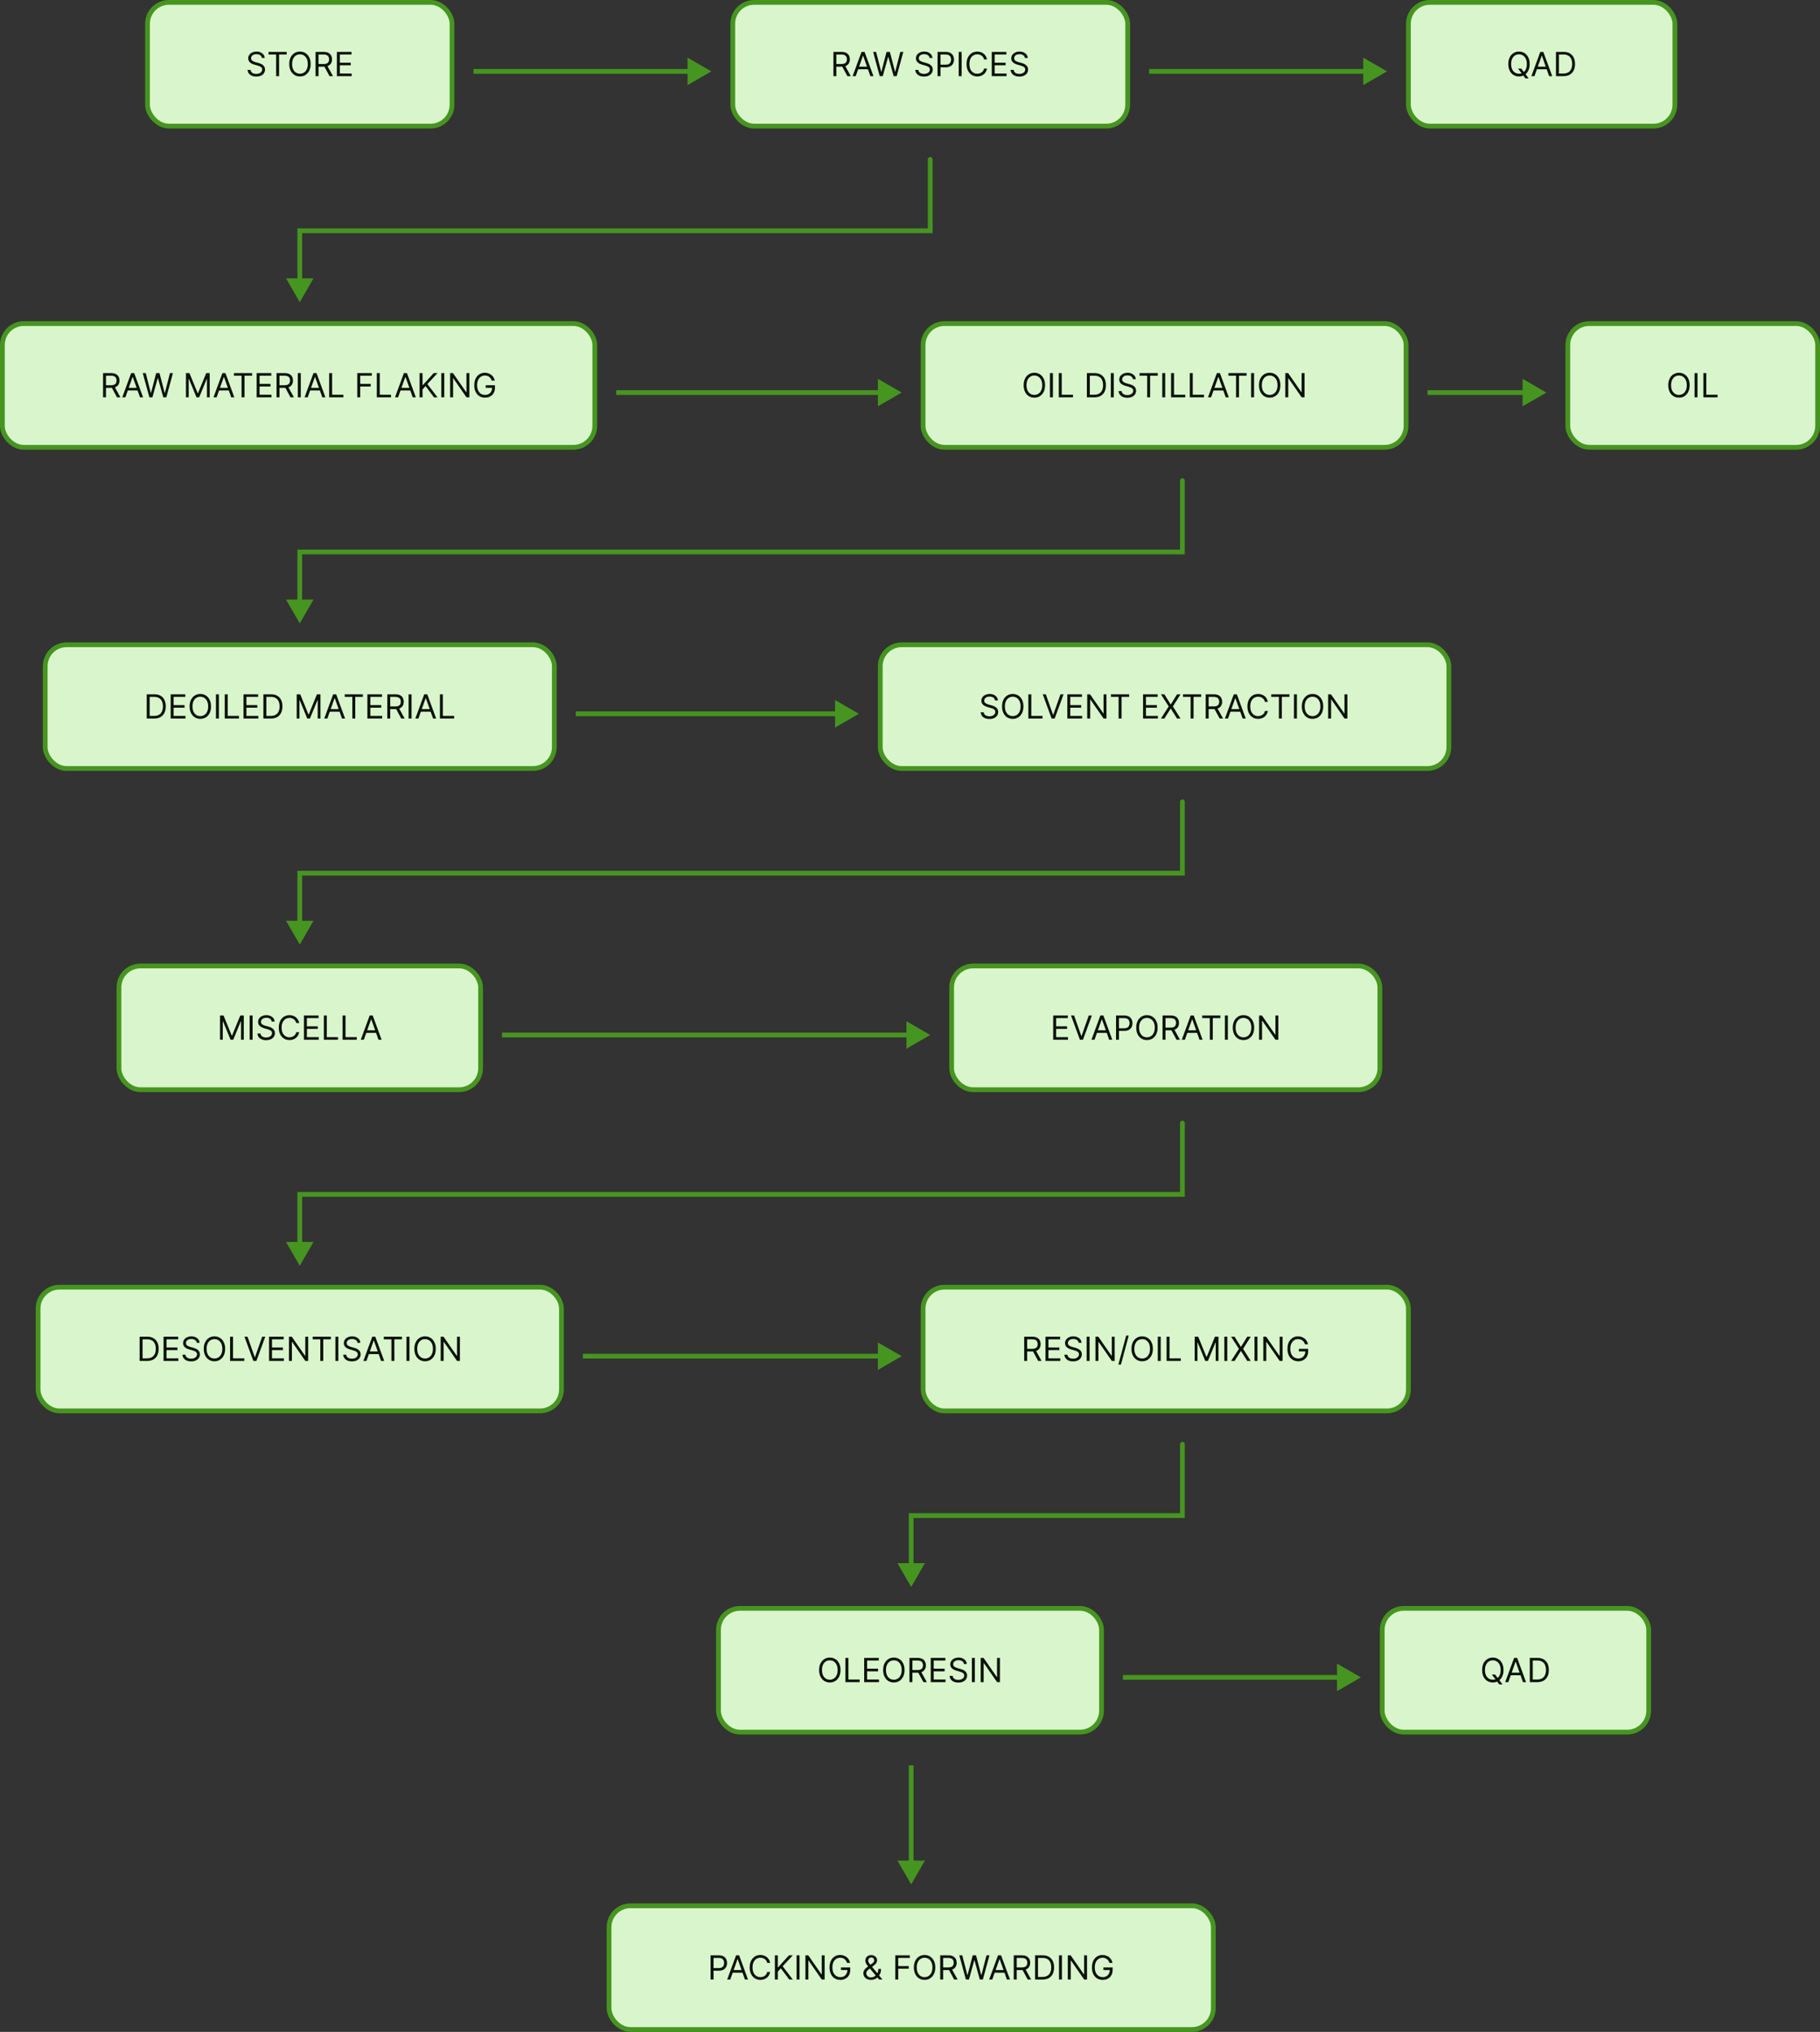 <svg width="765" height="854" viewBox="0 0 765 854" fill="none" xmlns="http://www.w3.org/2000/svg">
<rect x="0" y="0" width="765" height="854" fill="#333333" stroke="none"/>
<rect x="1" y="136" width="249" height="52" rx="9" fill="#D9F5CC"/>
<path d="M43.314 167V156.818H46.754C47.55 156.818 48.203 156.954 48.713 157.226C49.224 157.494 49.601 157.864 49.847 158.335C50.092 158.805 50.215 159.34 50.215 159.94C50.215 160.54 50.092 161.072 49.847 161.536C49.601 162 49.225 162.365 48.718 162.63C48.211 162.892 47.563 163.023 46.774 163.023H43.99V161.909H46.734C47.278 161.909 47.715 161.83 48.047 161.67C48.382 161.511 48.624 161.286 48.773 160.994C48.925 160.699 49.002 160.348 49.002 159.94C49.002 159.533 48.925 159.176 48.773 158.871C48.62 158.567 48.377 158.331 48.042 158.165C47.707 157.996 47.265 157.912 46.715 157.912H44.547V167H43.314ZM48.107 162.426L50.612 167H49.181L46.715 162.426H48.107ZM52.687 167H51.394L55.133 156.818H56.406L60.144 167H58.852L55.809 158.429H55.729L52.687 167ZM53.164 163.023H58.374V164.116H53.164V163.023ZM62.786 167L60.002 156.818H61.255L63.383 165.111H63.483L65.65 156.818H67.042L69.21 165.111H69.309L71.437 156.818H72.69L69.906 167H68.633L66.386 158.886H66.306L64.059 167H62.786ZM78.164 156.818H79.635L83.095 165.27H83.215L86.675 156.818H88.147V167H86.993V159.264H86.894L83.712 167H82.598L79.416 159.264H79.317V167H78.164V156.818ZM91.036 167H89.744L93.482 156.818H94.755L98.494 167H97.201L94.159 158.429H94.079L91.036 167ZM91.514 163.023H96.724V164.116H91.514V163.023ZM98.333 157.912V156.818H105.97V157.912H102.768V167H101.535V157.912H98.333ZM107.873 167V156.818H114.017V157.912H109.106V161.352H113.699V162.446H109.106V165.906H114.097V167H107.873ZM116.24 167V156.818H119.68C120.476 156.818 121.129 156.954 121.639 157.226C122.149 157.494 122.527 157.864 122.772 158.335C123.018 158.805 123.14 159.34 123.14 159.94C123.14 160.54 123.018 161.072 122.772 161.536C122.527 162 122.151 162.365 121.644 162.63C121.137 162.892 120.489 163.023 119.7 163.023H116.916V161.909H119.66C120.204 161.909 120.641 161.83 120.973 161.67C121.307 161.511 121.549 161.286 121.699 160.994C121.851 160.699 121.927 160.348 121.927 159.94C121.927 159.533 121.851 159.176 121.699 158.871C121.546 158.567 121.303 158.331 120.968 158.165C120.633 157.996 120.191 157.912 119.64 157.912H117.473V167H116.24ZM121.032 162.426L123.538 167H122.106L119.64 162.426H121.032ZM126.428 156.818V167H125.195V156.818H126.428ZM129.318 167H128.025L131.764 156.818H133.036L136.775 167H135.482L132.44 158.429H132.36L129.318 167ZM129.795 163.023H135.005V164.116H129.795V163.023ZM138.361 167V156.818H139.594V165.906H144.327V167H138.361ZM150.173 167V156.818H156.278V157.912H151.406V161.352H155.821V162.446H151.406V167H150.173ZM158.39 167V156.818H159.623V165.906H164.356V167H158.39ZM167.325 167H166.033L169.771 156.818H171.044L174.783 167H173.49L170.448 158.429H170.368L167.325 167ZM167.803 163.023H173.013V164.116H167.803V163.023ZM176.369 167V156.818H177.602V161.869H177.721L182.295 156.818H183.906L179.63 161.412L183.906 167H182.414L178.874 162.267L177.602 163.699V167H176.369ZM186.734 156.818V167H185.502V156.818H186.734ZM197.28 156.818V167H196.087L190.539 159.006H190.44V167H189.207V156.818H190.4L195.968 164.832H196.067V156.818H197.28ZM206.708 160C206.598 159.665 206.454 159.365 206.275 159.1C206.1 158.832 205.889 158.603 205.644 158.414C205.402 158.225 205.127 158.081 204.819 157.982C204.51 157.882 204.172 157.832 203.804 157.832C203.201 157.832 202.653 157.988 202.159 158.3C201.665 158.611 201.272 159.07 200.981 159.677C200.689 160.283 200.543 161.027 200.543 161.909C200.543 162.791 200.691 163.535 200.986 164.141C201.281 164.748 201.68 165.207 202.184 165.518C202.687 165.83 203.254 165.986 203.884 165.986C204.467 165.986 204.981 165.862 205.425 165.613C205.873 165.361 206.221 165.006 206.469 164.549C206.721 164.088 206.847 163.546 206.847 162.923L207.225 163.003H204.162V161.909H208.04V163.003C208.04 163.841 207.861 164.571 207.503 165.19C207.149 165.81 206.658 166.291 206.032 166.632C205.409 166.97 204.693 167.139 203.884 167.139C202.982 167.139 202.19 166.927 201.508 166.503C200.828 166.079 200.298 165.475 199.917 164.693C199.539 163.911 199.35 162.983 199.35 161.909C199.35 161.104 199.458 160.379 199.673 159.737C199.892 159.09 200.2 158.54 200.598 158.086C200.995 157.632 201.466 157.284 202.01 157.042C202.553 156.8 203.151 156.679 203.804 156.679C204.341 156.679 204.842 156.76 205.306 156.923C205.773 157.082 206.189 157.309 206.554 157.604C206.922 157.895 207.228 158.245 207.473 158.653C207.719 159.057 207.888 159.506 207.981 160H206.708Z" fill="#081103"/>
<rect x="1" y="136" width="249" height="52" rx="9" stroke="#469520" stroke-width="2"/>
<rect x="388" y="136" width="203" height="52" rx="9" fill="#D9F5CC"/>
<path d="M439.263 161.909C439.263 162.983 439.069 163.911 438.682 164.693C438.294 165.475 437.762 166.079 437.086 166.503C436.41 166.927 435.637 167.139 434.769 167.139C433.901 167.139 433.128 166.927 432.452 166.503C431.776 166.079 431.244 165.475 430.856 164.693C430.469 163.911 430.275 162.983 430.275 161.909C430.275 160.835 430.469 159.907 430.856 159.125C431.244 158.343 431.776 157.74 432.452 157.315C433.128 156.891 433.901 156.679 434.769 156.679C435.637 156.679 436.41 156.891 437.086 157.315C437.762 157.74 438.294 158.343 438.682 159.125C439.069 159.907 439.263 160.835 439.263 161.909ZM438.07 161.909C438.07 161.027 437.923 160.283 437.628 159.677C437.336 159.07 436.94 158.611 436.439 158.3C435.942 157.988 435.385 157.832 434.769 157.832C434.153 157.832 433.594 157.988 433.094 158.3C432.596 158.611 432.2 159.07 431.905 159.677C431.614 160.283 431.468 161.027 431.468 161.909C431.468 162.791 431.614 163.535 431.905 164.141C432.2 164.748 432.596 165.207 433.094 165.518C433.594 165.83 434.153 165.986 434.769 165.986C435.385 165.986 435.942 165.83 436.439 165.518C436.94 165.207 437.336 164.748 437.628 164.141C437.923 163.535 438.07 162.791 438.07 161.909ZM442.569 156.818V167H441.336V156.818H442.569ZM445.042 167V156.818H446.275V165.906H451.007V167H445.042ZM459.996 167H456.854V156.818H460.135C461.123 156.818 461.968 157.022 462.671 157.43C463.373 157.834 463.912 158.416 464.287 159.175C464.661 159.93 464.848 160.835 464.848 161.889C464.848 162.95 464.659 163.863 464.282 164.629C463.904 165.391 463.354 165.978 462.631 166.388C461.908 166.796 461.03 167 459.996 167ZM458.087 165.906H459.917C460.758 165.906 461.456 165.744 462.01 165.419C462.563 165.094 462.976 164.632 463.248 164.032C463.519 163.432 463.655 162.718 463.655 161.889C463.655 161.067 463.521 160.36 463.252 159.766C462.984 159.17 462.583 158.712 462.049 158.394C461.516 158.073 460.851 157.912 460.056 157.912H458.087V165.906ZM468.15 156.818V167H466.917V156.818H468.15ZM476.19 159.364C476.13 158.86 475.888 158.469 475.464 158.19C475.04 157.912 474.519 157.773 473.903 157.773C473.452 157.773 473.058 157.846 472.72 157.991C472.385 158.137 472.123 158.338 471.934 158.593C471.749 158.848 471.656 159.138 471.656 159.463C471.656 159.735 471.72 159.969 471.85 160.164C471.982 160.356 472.151 160.517 472.357 160.646C472.562 160.772 472.778 160.877 473.003 160.96C473.228 161.039 473.436 161.104 473.624 161.153L474.659 161.432C474.924 161.501 475.219 161.598 475.544 161.72C475.872 161.843 476.185 162.01 476.483 162.222C476.785 162.431 477.033 162.7 477.229 163.028C477.424 163.356 477.522 163.759 477.522 164.236C477.522 164.786 477.378 165.283 477.09 165.727C476.805 166.171 476.387 166.524 475.837 166.786C475.29 167.048 474.625 167.179 473.843 167.179C473.114 167.179 472.483 167.061 471.949 166.826C471.419 166.591 471.001 166.263 470.696 165.842C470.395 165.421 470.224 164.932 470.184 164.375H471.457C471.49 164.759 471.619 165.078 471.845 165.33C472.073 165.578 472.362 165.764 472.71 165.886C473.061 166.006 473.439 166.065 473.843 166.065C474.314 166.065 474.736 165.989 475.111 165.837C475.485 165.681 475.782 165.465 476.001 165.19C476.22 164.912 476.329 164.587 476.329 164.216C476.329 163.878 476.235 163.603 476.046 163.391C475.857 163.179 475.608 163.006 475.3 162.874C474.992 162.741 474.659 162.625 474.301 162.526L473.048 162.168C472.252 161.939 471.623 161.612 471.159 161.188C470.695 160.764 470.463 160.209 470.463 159.523C470.463 158.953 470.617 158.455 470.925 158.031C471.236 157.604 471.654 157.272 472.178 157.037C472.705 156.798 473.293 156.679 473.943 156.679C474.599 156.679 475.182 156.797 475.693 157.032C476.203 157.264 476.607 157.582 476.906 157.987C477.207 158.391 477.366 158.85 477.383 159.364H476.19ZM478.993 157.912V156.818H486.629V157.912H483.427V167H482.194V157.912H478.993ZM489.765 156.818V167H488.532V156.818H489.765ZM492.237 167V156.818H493.47V165.906H498.203V167H492.237ZM500.112 167V156.818H501.345V165.906H506.078V167H500.112ZM509.047 167H507.754L511.493 156.818H512.766L516.504 167H515.212L512.169 158.429H512.09L509.047 167ZM509.524 163.023H514.735V164.116H509.524V163.023ZM516.344 157.912V156.818H523.98V157.912H520.779V167H519.546V157.912H516.344ZM527.116 156.818V167H525.883V156.818H527.116ZM538.179 161.909C538.179 162.983 537.985 163.911 537.598 164.693C537.21 165.475 536.678 166.079 536.002 166.503C535.326 166.927 534.553 167.139 533.685 167.139C532.817 167.139 532.044 166.927 531.368 166.503C530.692 166.079 530.16 165.475 529.772 164.693C529.385 163.911 529.191 162.983 529.191 161.909C529.191 160.835 529.385 159.907 529.772 159.125C530.16 158.343 530.692 157.74 531.368 157.315C532.044 156.891 532.817 156.679 533.685 156.679C534.553 156.679 535.326 156.891 536.002 157.315C536.678 157.74 537.21 158.343 537.598 159.125C537.985 159.907 538.179 160.835 538.179 161.909ZM536.986 161.909C536.986 161.027 536.839 160.283 536.544 159.677C536.252 159.07 535.856 158.611 535.355 158.3C534.858 157.988 534.301 157.832 533.685 157.832C533.069 157.832 532.51 157.988 532.01 158.3C531.512 158.611 531.116 159.07 530.821 159.677C530.53 160.283 530.384 161.027 530.384 161.909C530.384 162.791 530.53 163.535 530.821 164.141C531.116 164.748 531.512 165.207 532.01 165.518C532.51 165.83 533.069 165.986 533.685 165.986C534.301 165.986 534.858 165.83 535.355 165.518C535.856 165.207 536.252 164.748 536.544 164.141C536.839 163.535 536.986 162.791 536.986 161.909ZM548.326 156.818V167H547.133L541.585 159.006H541.485V167H540.252V156.818H541.446L547.014 164.832H547.113V156.818H548.326Z" fill="#081103"/>
<rect x="388" y="136" width="203" height="52" rx="9" stroke="#469520" stroke-width="2"/>
<rect x="19" y="271" width="214" height="52" rx="9" fill="#D9F5CC"/>
<path d="M64.818 302H61.676V291.818H64.958C65.945 291.818 66.79 292.022 67.493 292.43C68.196 292.834 68.734 293.416 69.109 294.175C69.483 294.93 69.671 295.835 69.671 296.889C69.671 297.95 69.482 298.863 69.104 299.629C68.726 300.391 68.176 300.978 67.453 301.388C66.731 301.796 65.853 302 64.818 302ZM62.909 300.906H64.739C65.581 300.906 66.278 300.744 66.832 300.419C67.385 300.094 67.798 299.632 68.07 299.032C68.342 298.432 68.478 297.718 68.478 296.889C68.478 296.067 68.343 295.36 68.075 294.766C67.806 294.17 67.405 293.712 66.872 293.394C66.338 293.073 65.674 292.912 64.878 292.912H62.909V300.906ZM71.739 302V291.818H77.884V292.912H72.972V296.352H77.566V297.446H72.972V300.906H77.963V302H71.739ZM88.697 296.909C88.697 297.983 88.503 298.911 88.115 299.693C87.728 300.475 87.195 301.079 86.519 301.503C85.843 301.927 85.071 302.139 84.203 302.139C83.334 302.139 82.562 301.927 81.886 301.503C81.21 301.079 80.678 300.475 80.29 299.693C79.902 298.911 79.708 297.983 79.708 296.909C79.708 295.835 79.902 294.907 80.29 294.125C80.678 293.343 81.21 292.74 81.886 292.315C82.562 291.891 83.334 291.679 84.203 291.679C85.071 291.679 85.843 291.891 86.519 292.315C87.195 292.74 87.728 293.343 88.115 294.125C88.503 294.907 88.697 295.835 88.697 296.909ZM87.504 296.909C87.504 296.027 87.356 295.283 87.061 294.677C86.77 294.07 86.374 293.611 85.873 293.3C85.376 292.988 84.819 292.832 84.203 292.832C83.586 292.832 83.028 292.988 82.527 293.3C82.03 293.611 81.634 294.07 81.339 294.677C81.047 295.283 80.901 296.027 80.901 296.909C80.901 297.791 81.047 298.535 81.339 299.141C81.634 299.748 82.03 300.207 82.527 300.518C83.028 300.83 83.586 300.986 84.203 300.986C84.819 300.986 85.376 300.83 85.873 300.518C86.374 300.207 86.77 299.748 87.061 299.141C87.356 298.535 87.504 297.791 87.504 296.909ZM92.003 291.818V302H90.77V291.818H92.003ZM94.475 302V291.818H95.708V300.906H100.441V302H94.475ZM102.35 302V291.818H108.495V292.912H103.583V296.352H108.177V297.446H103.583V300.906H108.575V302H102.35ZM113.859 302H110.717V291.818H113.999C114.986 291.818 115.831 292.022 116.534 292.43C117.237 292.834 117.775 293.416 118.15 294.175C118.524 294.93 118.712 295.835 118.712 296.889C118.712 297.95 118.523 298.863 118.145 299.629C117.767 300.391 117.217 300.978 116.494 301.388C115.772 301.796 114.893 302 113.859 302ZM111.95 300.906H113.78C114.622 300.906 115.319 300.744 115.873 300.419C116.426 300.094 116.839 299.632 117.111 299.032C117.383 298.432 117.518 297.718 117.518 296.889C117.518 296.067 117.384 295.36 117.116 294.766C116.847 294.17 116.446 293.712 115.913 293.394C115.379 293.073 114.714 292.912 113.919 292.912H111.95V300.906ZM124.717 291.818H126.189L129.649 300.27H129.768L133.229 291.818H134.7V302H133.547V294.264H133.447L130.266 302H129.152L125.97 294.264H125.871V302H124.717V291.818ZM137.59 302H136.297L140.036 291.818H141.309L145.047 302H143.755L140.712 293.429H140.633L137.59 302ZM138.067 298.023H143.278V299.116H138.067V298.023ZM144.887 292.912V291.818H152.523V292.912H149.322V302H148.089V292.912H144.887ZM154.426 302V291.818H160.571V292.912H155.659V296.352H160.253V297.446H155.659V300.906H160.651V302H154.426ZM162.794 302V291.818H166.234C167.029 291.818 167.682 291.954 168.193 292.226C168.703 292.494 169.081 292.864 169.326 293.335C169.571 293.805 169.694 294.34 169.694 294.94C169.694 295.54 169.571 296.072 169.326 296.536C169.081 297 168.705 297.365 168.198 297.63C167.691 297.892 167.043 298.023 166.254 298.023H163.47V296.909H166.214C166.758 296.909 167.195 296.83 167.526 296.67C167.861 296.511 168.103 296.286 168.252 295.994C168.405 295.699 168.481 295.348 168.481 294.94C168.481 294.533 168.405 294.176 168.252 293.871C168.1 293.567 167.856 293.331 167.521 293.165C167.187 292.996 166.744 292.912 166.194 292.912H164.026V302H162.794ZM167.586 297.426L170.092 302H168.66L166.194 297.426H167.586ZM172.982 291.818V302H171.749V291.818H172.982ZM175.871 302H174.579L178.317 291.818H179.59L183.329 302H182.036L178.993 293.429H178.914L175.871 302ZM176.349 298.023H181.559V299.116H176.349V298.023ZM184.915 302V291.818H186.148V300.906H190.881V302H184.915Z" fill="#081103"/>
<rect x="19" y="271" width="214" height="52" rx="9" stroke="#469520" stroke-width="2"/>
<rect x="370" y="271" width="239" height="52" rx="9" fill="#D9F5CC"/>
<path d="M418.228 294.364C418.168 293.86 417.926 293.469 417.502 293.19C417.078 292.912 416.557 292.773 415.941 292.773C415.49 292.773 415.096 292.846 414.758 292.991C414.423 293.137 414.161 293.338 413.972 293.593C413.787 293.848 413.694 294.138 413.694 294.463C413.694 294.735 413.758 294.969 413.888 295.164C414.02 295.356 414.189 295.517 414.395 295.646C414.6 295.772 414.816 295.877 415.041 295.96C415.266 296.039 415.474 296.104 415.663 296.153L416.697 296.432C416.962 296.501 417.257 296.598 417.582 296.72C417.91 296.843 418.223 297.01 418.521 297.222C418.823 297.431 419.071 297.7 419.267 298.028C419.463 298.356 419.56 298.759 419.56 299.236C419.56 299.786 419.416 300.283 419.128 300.727C418.843 301.171 418.425 301.524 417.875 301.786C417.328 302.048 416.664 302.179 415.881 302.179C415.152 302.179 414.521 302.061 413.987 301.826C413.457 301.591 413.039 301.263 412.734 300.842C412.433 300.421 412.262 299.932 412.222 299.375H413.495C413.528 299.759 413.657 300.078 413.883 300.33C414.111 300.578 414.4 300.764 414.748 300.886C415.099 301.006 415.477 301.065 415.881 301.065C416.352 301.065 416.775 300.989 417.149 300.837C417.524 300.681 417.82 300.465 418.039 300.19C418.258 299.912 418.367 299.587 418.367 299.216C418.367 298.878 418.273 298.603 418.084 298.391C417.895 298.179 417.646 298.006 417.338 297.874C417.03 297.741 416.697 297.625 416.339 297.526L415.086 297.168C414.29 296.939 413.661 296.612 413.197 296.188C412.733 295.764 412.501 295.209 412.501 294.523C412.501 293.953 412.655 293.455 412.963 293.031C413.275 292.604 413.692 292.272 414.216 292.037C414.743 291.798 415.331 291.679 415.981 291.679C416.637 291.679 417.22 291.797 417.731 292.032C418.241 292.264 418.646 292.582 418.944 292.987C419.245 293.391 419.405 293.85 419.421 294.364H418.228ZM430.178 296.909C430.178 297.983 429.984 298.911 429.597 299.693C429.209 300.475 428.677 301.079 428.001 301.503C427.325 301.927 426.552 302.139 425.684 302.139C424.816 302.139 424.043 301.927 423.367 301.503C422.691 301.079 422.159 300.475 421.771 299.693C421.384 298.911 421.19 297.983 421.19 296.909C421.19 295.835 421.384 294.907 421.771 294.125C422.159 293.343 422.691 292.74 423.367 292.315C424.043 291.891 424.816 291.679 425.684 291.679C426.552 291.679 427.325 291.891 428.001 292.315C428.677 292.74 429.209 293.343 429.597 294.125C429.984 294.907 430.178 295.835 430.178 296.909ZM428.985 296.909C428.985 296.027 428.838 295.283 428.543 294.677C428.251 294.07 427.855 293.611 427.354 293.3C426.857 292.988 426.301 292.832 425.684 292.832C425.068 292.832 424.509 292.988 424.009 293.3C423.511 293.611 423.115 294.07 422.82 294.677C422.529 295.283 422.383 296.027 422.383 296.909C422.383 297.791 422.529 298.535 422.82 299.141C423.115 299.748 423.511 300.207 424.009 300.518C424.509 300.83 425.068 300.986 425.684 300.986C426.301 300.986 426.857 300.83 427.354 300.518C427.855 300.207 428.251 299.748 428.543 299.141C428.838 298.535 428.985 297.791 428.985 296.909ZM432.252 302V291.818H433.484V300.906H438.217V302H432.252ZM439.587 291.818L442.61 300.389H442.729L445.752 291.818H447.044L443.306 302H442.033L438.294 291.818H439.587ZM448.63 302V291.818H454.775V292.912H449.863V296.352H454.457V297.446H449.863V300.906H454.855V302H448.63ZM465.071 291.818V302H463.878L458.33 294.006H458.231V302H456.998V291.818H458.191L463.759 299.832H463.858V291.818H465.071ZM466.982 292.912V291.818H474.618V292.912H471.416V302H470.184V292.912H466.982ZM480.459 302V291.818H486.603V292.912H481.691V296.352H486.285V297.446H481.691V300.906H486.683V302H480.459ZM489.422 291.818L492.047 296.054H492.127L494.752 291.818H496.204L493.002 296.909L496.204 302H494.752L492.127 297.844H492.047L489.422 302H487.971L491.252 296.909L487.971 291.818H489.422ZM497.251 292.912V291.818H504.888V292.912H501.686V302H500.453V292.912H497.251ZM506.791 302V291.818H510.231C511.026 291.818 511.679 291.954 512.19 292.226C512.7 292.494 513.078 292.864 513.323 293.335C513.569 293.805 513.691 294.34 513.691 294.94C513.691 295.54 513.569 296.072 513.323 296.536C513.078 297 512.702 297.365 512.195 297.63C511.688 297.892 511.04 298.023 510.251 298.023H507.467V296.909H510.211C510.755 296.909 511.192 296.83 511.524 296.67C511.858 296.511 512.1 296.286 512.249 295.994C512.402 295.699 512.478 295.348 512.478 294.94C512.478 294.533 512.402 294.176 512.249 293.871C512.097 293.567 511.853 293.331 511.519 293.165C511.184 292.996 510.741 292.912 510.191 292.912H508.024V302H506.791ZM511.583 297.426L514.089 302H512.657L510.191 297.426H511.583ZM516.163 302H514.871L518.609 291.818H519.882L523.621 302H522.328L519.285 293.429H519.206L516.163 302ZM516.641 298.023H521.851V299.116H516.641V298.023ZM532.921 295H531.688C531.615 294.645 531.488 294.334 531.305 294.065C531.127 293.797 530.908 293.571 530.649 293.389C530.394 293.204 530.111 293.064 529.799 292.972C529.488 292.879 529.163 292.832 528.825 292.832C528.208 292.832 527.65 292.988 527.149 293.3C526.652 293.611 526.256 294.07 525.961 294.677C525.669 295.283 525.524 296.027 525.524 296.909C525.524 297.791 525.669 298.535 525.961 299.141C526.256 299.748 526.652 300.207 527.149 300.518C527.65 300.83 528.208 300.986 528.825 300.986C529.163 300.986 529.488 300.939 529.799 300.847C530.111 300.754 530.394 300.616 530.649 300.434C530.908 300.248 531.127 300.021 531.305 299.753C531.488 299.481 531.615 299.17 531.688 298.818H532.921C532.828 299.339 532.659 299.804 532.414 300.215C532.169 300.626 531.864 300.976 531.499 301.264C531.135 301.549 530.725 301.766 530.271 301.915C529.821 302.065 529.338 302.139 528.825 302.139C527.956 302.139 527.184 301.927 526.508 301.503C525.832 301.079 525.3 300.475 524.912 299.693C524.524 298.911 524.33 297.983 524.33 296.909C524.33 295.835 524.524 294.907 524.912 294.125C525.3 293.343 525.832 292.74 526.508 292.315C527.184 291.891 527.956 291.679 528.825 291.679C529.338 291.679 529.821 291.754 530.271 291.903C530.725 292.052 531.135 292.271 531.499 292.559C531.864 292.844 532.169 293.192 532.414 293.603C532.659 294.011 532.828 294.476 532.921 295ZM534.357 292.912V291.818H541.993V292.912H538.791V302H537.559V292.912H534.357ZM545.129 291.818V302H543.896V291.818H545.129ZM556.192 296.909C556.192 297.983 555.998 298.911 555.61 299.693C555.223 300.475 554.691 301.079 554.014 301.503C553.338 301.927 552.566 302.139 551.698 302.139C550.829 302.139 550.057 301.927 549.381 301.503C548.705 301.079 548.173 300.475 547.785 299.693C547.397 298.911 547.203 297.983 547.203 296.909C547.203 295.835 547.397 294.907 547.785 294.125C548.173 293.343 548.705 292.74 549.381 292.315C550.057 291.891 550.829 291.679 551.698 291.679C552.566 291.679 553.338 291.891 554.014 292.315C554.691 292.74 555.223 293.343 555.61 294.125C555.998 294.907 556.192 295.835 556.192 296.909ZM554.999 296.909C554.999 296.027 554.851 295.283 554.556 294.677C554.265 294.07 553.869 293.611 553.368 293.3C552.871 292.988 552.314 292.832 551.698 292.832C551.081 292.832 550.523 292.988 550.022 293.3C549.525 293.611 549.129 294.07 548.834 294.677C548.542 295.283 548.397 296.027 548.397 296.909C548.397 297.791 548.542 298.535 548.834 299.141C549.129 299.748 549.525 300.207 550.022 300.518C550.523 300.83 551.081 300.986 551.698 300.986C552.314 300.986 552.871 300.83 553.368 300.518C553.869 300.207 554.265 299.748 554.556 299.141C554.851 298.535 554.999 297.791 554.999 296.909ZM566.339 291.818V302H565.146L559.598 294.006H559.498V302H558.265V291.818H559.458L565.027 299.832H565.126V291.818H566.339Z" fill="#081103"/>
<rect x="370" y="271" width="239" height="52" rx="9" stroke="#469520" stroke-width="2"/>
<rect x="50" y="406" width="152" height="52" rx="9" fill="#D9F5CC"/>
<path d="M92.486 426.818H93.957L97.418 435.27H97.537L100.997 426.818H102.469V437H101.315V429.264H101.216L98.034 437H96.921L93.739 429.264H93.639V437H92.486V426.818ZM106.174 426.818V437H104.941V426.818H106.174ZM114.214 429.364C114.155 428.86 113.913 428.469 113.488 428.19C113.064 427.912 112.544 427.773 111.927 427.773C111.477 427.773 111.082 427.846 110.744 427.991C110.409 428.137 110.147 428.338 109.959 428.593C109.773 428.848 109.68 429.138 109.68 429.463C109.68 429.735 109.745 429.969 109.874 430.164C110.007 430.356 110.176 430.517 110.381 430.646C110.587 430.772 110.802 430.877 111.027 430.96C111.253 431.039 111.46 431.104 111.649 431.153L112.683 431.432C112.948 431.501 113.243 431.598 113.568 431.72C113.896 431.843 114.209 432.01 114.508 432.222C114.809 432.431 115.058 432.7 115.253 433.028C115.449 433.356 115.547 433.759 115.547 434.236C115.547 434.786 115.402 435.283 115.114 435.727C114.829 436.171 114.411 436.524 113.861 436.786C113.314 437.048 112.65 437.179 111.868 437.179C111.138 437.179 110.507 437.061 109.973 436.826C109.443 436.591 109.026 436.263 108.721 435.842C108.419 435.421 108.248 434.932 108.209 434.375H109.481C109.514 434.759 109.644 435.078 109.869 435.33C110.098 435.578 110.386 435.764 110.734 435.886C111.085 436.006 111.463 436.065 111.868 436.065C112.338 436.065 112.761 435.989 113.135 435.837C113.51 435.681 113.807 435.465 114.025 435.19C114.244 434.912 114.353 434.587 114.353 434.216C114.353 433.878 114.259 433.603 114.07 433.391C113.881 433.179 113.633 433.006 113.324 432.874C113.016 432.741 112.683 432.625 112.325 432.526L111.072 432.168C110.277 431.939 109.647 431.612 109.183 431.188C108.719 430.764 108.487 430.209 108.487 429.523C108.487 428.953 108.641 428.455 108.949 428.031C109.261 427.604 109.678 427.272 110.202 427.037C110.729 426.798 111.317 426.679 111.967 426.679C112.623 426.679 113.207 426.797 113.717 427.032C114.227 427.264 114.632 427.582 114.93 427.987C115.232 428.391 115.391 428.85 115.407 429.364H114.214ZM125.767 430H124.534C124.461 429.645 124.333 429.334 124.151 429.065C123.972 428.797 123.753 428.571 123.495 428.389C123.24 428.204 122.956 428.064 122.645 427.972C122.333 427.879 122.008 427.832 121.67 427.832C121.054 427.832 120.495 427.988 119.995 428.3C119.498 428.611 119.102 429.07 118.807 429.677C118.515 430.283 118.369 431.027 118.369 431.909C118.369 432.791 118.515 433.535 118.807 434.141C119.102 434.748 119.498 435.207 119.995 435.518C120.495 435.83 121.054 435.986 121.67 435.986C122.008 435.986 122.333 435.939 122.645 435.847C122.956 435.754 123.24 435.616 123.495 435.434C123.753 435.248 123.972 435.021 124.151 434.753C124.333 434.481 124.461 434.17 124.534 433.818H125.767C125.674 434.339 125.505 434.804 125.26 435.215C125.015 435.626 124.71 435.976 124.345 436.264C123.98 436.549 123.571 436.766 123.117 436.915C122.666 437.065 122.184 437.139 121.67 437.139C120.802 437.139 120.03 436.927 119.354 436.503C118.677 436.079 118.146 435.475 117.758 434.693C117.37 433.911 117.176 432.983 117.176 431.909C117.176 430.835 117.37 429.907 117.758 429.125C118.146 428.343 118.677 427.74 119.354 427.315C120.03 426.891 120.802 426.679 121.67 426.679C122.184 426.679 122.666 426.754 123.117 426.903C123.571 427.052 123.98 427.271 124.345 427.559C124.71 427.844 125.015 428.192 125.26 428.603C125.505 429.011 125.674 429.476 125.767 430ZM127.759 437V426.818H133.904V427.912H128.992V431.352H133.586V432.446H128.992V435.906H133.984V437H127.759ZM136.127 437V426.818H137.359V435.906H142.092V437H136.127ZM144.002 437V426.818H145.234V435.906H149.967V437H144.002ZM152.937 437H151.644L155.383 426.818H156.655L160.394 437H159.101L156.059 428.429H155.979L152.937 437ZM153.414 433.023H158.624V434.116H153.414V433.023Z" fill="#081103"/>
<rect x="50" y="406" width="152" height="52" rx="9" stroke="#469520" stroke-width="2"/>
<rect x="400" y="406" width="180" height="52" rx="9" fill="#D9F5CC"/>
<path d="M442.691 437V426.818H448.836V427.912H443.924V431.352H448.518V432.446H443.924V435.906H448.915V437H442.691ZM451.476 426.818L454.498 435.389H454.618L457.641 426.818H458.933L455.195 437H453.922L450.183 426.818H451.476ZM460.062 437H458.769L462.508 426.818H463.78L467.519 437H466.226L463.184 428.429H463.104L460.062 437ZM460.539 433.023H465.749V434.116H460.539V433.023ZM469.105 437V426.818H472.545C473.344 426.818 473.997 426.962 474.504 427.251C475.015 427.536 475.392 427.922 475.638 428.409C475.883 428.896 476.006 429.44 476.006 430.04C476.006 430.64 475.883 431.185 475.638 431.675C475.396 432.166 475.021 432.557 474.514 432.849C474.007 433.137 473.357 433.281 472.565 433.281H470.099V432.188H472.525C473.072 432.188 473.512 432.093 473.843 431.904C474.174 431.715 474.415 431.46 474.564 431.138C474.716 430.814 474.793 430.447 474.793 430.04C474.793 429.632 474.716 429.268 474.564 428.946C474.415 428.625 474.173 428.373 473.838 428.19C473.503 428.005 473.059 427.912 472.506 427.912H470.338V437H469.105ZM486.583 431.909C486.583 432.983 486.389 433.911 486.001 434.693C485.613 435.475 485.081 436.079 484.405 436.503C483.729 436.927 482.957 437.139 482.088 437.139C481.22 437.139 480.448 436.927 479.772 436.503C479.095 436.079 478.563 435.475 478.176 434.693C477.788 433.911 477.594 432.983 477.594 431.909C477.594 430.835 477.788 429.907 478.176 429.125C478.563 428.343 479.095 427.74 479.772 427.315C480.448 426.891 481.22 426.679 482.088 426.679C482.957 426.679 483.729 426.891 484.405 427.315C485.081 427.74 485.613 428.343 486.001 429.125C486.389 429.907 486.583 430.835 486.583 431.909ZM485.389 431.909C485.389 431.027 485.242 430.283 484.947 429.677C484.655 429.07 484.259 428.611 483.759 428.3C483.262 427.988 482.705 427.832 482.088 427.832C481.472 427.832 480.913 427.988 480.413 428.3C479.916 428.611 479.52 429.07 479.225 429.677C478.933 430.283 478.787 431.027 478.787 431.909C478.787 432.791 478.933 433.535 479.225 434.141C479.52 434.748 479.916 435.207 480.413 435.518C480.913 435.83 481.472 435.986 482.088 435.986C482.705 435.986 483.262 435.83 483.759 435.518C484.259 435.207 484.655 434.748 484.947 434.141C485.242 433.535 485.389 432.791 485.389 431.909ZM488.656 437V426.818H492.096C492.892 426.818 493.545 426.954 494.055 427.226C494.565 427.494 494.943 427.864 495.188 428.335C495.434 428.805 495.556 429.34 495.556 429.94C495.556 430.54 495.434 431.072 495.188 431.536C494.943 432 494.567 432.365 494.06 432.63C493.553 432.892 492.905 433.023 492.116 433.023H489.332V431.909H492.076C492.62 431.909 493.057 431.83 493.389 431.67C493.724 431.511 493.965 431.286 494.115 430.994C494.267 430.699 494.343 430.348 494.343 429.94C494.343 429.533 494.267 429.176 494.115 428.871C493.962 428.567 493.719 428.331 493.384 428.165C493.049 427.996 492.607 427.912 492.056 427.912H489.889V437H488.656ZM493.448 432.426L495.954 437H494.522L492.056 432.426H493.448ZM498.028 437H496.736L500.475 426.818H501.747L505.486 437H504.193L501.151 428.429H501.071L498.028 437ZM498.506 433.023H503.716V434.116H498.506V433.023ZM505.326 427.912V426.818H512.962V427.912H509.76V437H508.527V427.912H505.326ZM516.098 426.818V437H514.865V426.818H516.098ZM527.161 431.909C527.161 432.983 526.967 433.911 526.579 434.693C526.191 435.475 525.659 436.079 524.983 436.503C524.307 436.927 523.535 437.139 522.666 437.139C521.798 437.139 521.026 436.927 520.35 436.503C519.674 436.079 519.142 435.475 518.754 434.693C518.366 433.911 518.172 432.983 518.172 431.909C518.172 430.835 518.366 429.907 518.754 429.125C519.142 428.343 519.674 427.74 520.35 427.315C521.026 426.891 521.798 426.679 522.666 426.679C523.535 426.679 524.307 426.891 524.983 427.315C525.659 427.74 526.191 428.343 526.579 429.125C526.967 429.907 527.161 430.835 527.161 431.909ZM525.968 431.909C525.968 431.027 525.82 430.283 525.525 429.677C525.233 429.07 524.837 428.611 524.337 428.3C523.84 427.988 523.283 427.832 522.666 427.832C522.05 427.832 521.492 427.988 520.991 428.3C520.494 428.611 520.098 429.07 519.803 429.677C519.511 430.283 519.365 431.027 519.365 431.909C519.365 432.791 519.511 433.535 519.803 434.141C520.098 434.748 520.494 435.207 520.991 435.518C521.492 435.83 522.05 435.986 522.666 435.986C523.283 435.986 523.84 435.83 524.337 435.518C524.837 435.207 525.233 434.748 525.525 434.141C525.82 433.535 525.968 432.791 525.968 431.909ZM537.308 426.818V437H536.115L530.566 429.006H530.467V437H529.234V426.818H530.427L535.995 434.832H536.095V426.818H537.308Z" fill="#081103"/>
<rect x="400" y="406" width="180" height="52" rx="9" stroke="#469520" stroke-width="2"/>
<rect x="16" y="541" width="220" height="52" rx="9" fill="#D9F5CC"/>
<path d="M61.831 572H58.689V561.818H61.97C62.958 561.818 63.803 562.022 64.506 562.43C65.208 562.834 65.747 563.416 66.121 564.175C66.496 564.93 66.683 565.835 66.683 566.889C66.683 567.95 66.494 568.863 66.117 569.629C65.739 570.391 65.189 570.978 64.466 571.388C63.743 571.796 62.865 572 61.831 572ZM59.922 570.906H61.752C62.593 570.906 63.291 570.744 63.844 570.419C64.398 570.094 64.811 569.632 65.082 569.032C65.354 568.432 65.49 567.718 65.49 566.889C65.49 566.067 65.356 565.36 65.087 564.766C64.819 564.17 64.418 563.712 63.884 563.394C63.351 563.073 62.686 562.912 61.891 562.912H59.922V570.906ZM68.751 572V561.818H74.896V562.912H69.984V566.352H74.578V567.446H69.984V570.906H74.976V572H68.751ZM82.687 564.364C82.627 563.86 82.385 563.469 81.961 563.19C81.537 562.912 81.016 562.773 80.4 562.773C79.949 562.773 79.555 562.846 79.217 562.991C78.882 563.137 78.62 563.338 78.431 563.593C78.246 563.848 78.153 564.138 78.153 564.463C78.153 564.735 78.217 564.969 78.347 565.164C78.479 565.356 78.648 565.517 78.854 565.646C79.059 565.772 79.275 565.877 79.5 565.96C79.725 566.039 79.933 566.104 80.121 566.153L81.156 566.432C81.421 566.501 81.716 566.598 82.041 566.72C82.369 566.843 82.682 567.01 82.98 567.222C83.282 567.431 83.53 567.7 83.726 568.028C83.921 568.356 84.019 568.759 84.019 569.236C84.019 569.786 83.875 570.283 83.587 570.727C83.302 571.171 82.884 571.524 82.334 571.786C81.787 572.048 81.123 572.179 80.34 572.179C79.611 572.179 78.98 572.061 78.446 571.826C77.916 571.591 77.498 571.263 77.193 570.842C76.892 570.421 76.721 569.932 76.681 569.375H77.954C77.987 569.759 78.116 570.078 78.342 570.33C78.57 570.578 78.859 570.764 79.207 570.886C79.558 571.006 79.936 571.065 80.34 571.065C80.811 571.065 81.234 570.989 81.608 570.837C81.983 570.681 82.279 570.465 82.498 570.19C82.717 569.912 82.826 569.587 82.826 569.216C82.826 568.878 82.732 568.603 82.543 568.391C82.354 568.179 82.105 568.006 81.797 567.874C81.489 567.741 81.156 567.625 80.798 567.526L79.545 567.168C78.749 566.939 78.12 566.612 77.656 566.188C77.192 565.764 76.96 565.209 76.96 564.523C76.96 563.953 77.114 563.455 77.422 563.031C77.734 562.604 78.151 562.272 78.675 562.037C79.202 561.798 79.79 561.679 80.44 561.679C81.096 561.679 81.679 561.797 82.19 562.032C82.7 562.264 83.105 562.582 83.403 562.987C83.704 563.391 83.864 563.85 83.88 564.364H82.687ZM94.637 566.909C94.637 567.983 94.443 568.911 94.056 569.693C93.668 570.475 93.136 571.079 92.46 571.503C91.784 571.927 91.011 572.139 90.143 572.139C89.275 572.139 88.502 571.927 87.826 571.503C87.15 571.079 86.618 570.475 86.23 569.693C85.843 568.911 85.649 567.983 85.649 566.909C85.649 565.835 85.843 564.907 86.23 564.125C86.618 563.343 87.15 562.74 87.826 562.315C88.502 561.891 89.275 561.679 90.143 561.679C91.011 561.679 91.784 561.891 92.46 562.315C93.136 562.74 93.668 563.343 94.056 564.125C94.443 564.907 94.637 565.835 94.637 566.909ZM93.444 566.909C93.444 566.027 93.297 565.283 93.002 564.677C92.71 564.07 92.314 563.611 91.814 563.3C91.316 562.988 90.76 562.832 90.143 562.832C89.526 562.832 88.968 562.988 88.468 563.3C87.97 563.611 87.574 564.07 87.279 564.677C86.988 565.283 86.842 566.027 86.842 566.909C86.842 567.791 86.988 568.535 87.279 569.141C87.574 569.748 87.97 570.207 88.468 570.518C88.968 570.83 89.526 570.986 90.143 570.986C90.76 570.986 91.316 570.83 91.814 570.518C92.314 570.207 92.71 569.748 93.002 569.141C93.297 568.535 93.444 567.791 93.444 566.909ZM96.71 572V561.818H97.943V570.906H102.676V572H96.71ZM104.046 561.818L107.069 570.389H107.188L110.211 561.818H111.503L107.765 572H106.492L102.753 561.818H104.046ZM113.089 572V561.818H119.234V562.912H114.322V566.352H118.916V567.446H114.322V570.906H119.314V572H113.089ZM129.53 561.818V572H128.337L122.789 564.006H122.69V572H121.457V561.818H122.65L128.218 569.832H128.317V561.818H129.53ZM131.441 562.912V561.818H139.077V562.912H135.875V572H134.642V562.912H131.441ZM142.213 561.818V572H140.98V561.818H142.213ZM150.253 564.364C150.194 563.86 149.952 563.469 149.527 563.19C149.103 562.912 148.583 562.773 147.966 562.773C147.516 562.773 147.121 562.846 146.783 562.991C146.448 563.137 146.187 563.338 145.998 563.593C145.812 563.848 145.719 564.138 145.719 564.463C145.719 564.735 145.784 564.969 145.913 565.164C146.046 565.356 146.215 565.517 146.42 565.646C146.626 565.772 146.841 565.877 147.066 565.96C147.292 566.039 147.499 566.104 147.688 566.153L148.722 566.432C148.987 566.501 149.282 566.598 149.607 566.72C149.935 566.843 150.248 567.01 150.547 567.222C150.848 567.431 151.097 567.7 151.292 568.028C151.488 568.356 151.586 568.759 151.586 569.236C151.586 569.786 151.441 570.283 151.153 570.727C150.868 571.171 150.45 571.524 149.9 571.786C149.353 572.048 148.689 572.179 147.907 572.179C147.178 572.179 146.546 572.061 146.013 571.826C145.482 571.591 145.065 571.263 144.76 570.842C144.458 570.421 144.287 569.932 144.248 569.375H145.52C145.553 569.759 145.683 570.078 145.908 570.33C146.137 570.578 146.425 570.764 146.773 570.886C147.124 571.006 147.502 571.065 147.907 571.065C148.377 571.065 148.8 570.989 149.174 570.837C149.549 570.681 149.846 570.465 150.064 570.19C150.283 569.912 150.392 569.587 150.392 569.216C150.392 568.878 150.298 568.603 150.109 568.391C149.92 568.179 149.672 568.006 149.363 567.874C149.055 567.741 148.722 567.625 148.364 567.526L147.111 567.168C146.316 566.939 145.686 566.612 145.222 566.188C144.758 565.764 144.526 565.209 144.526 564.523C144.526 563.953 144.68 563.455 144.988 563.031C145.3 562.604 145.718 562.272 146.241 562.037C146.768 561.798 147.357 561.679 148.006 561.679C148.662 561.679 149.246 561.797 149.756 562.032C150.267 562.264 150.671 562.582 150.969 562.987C151.271 563.391 151.43 563.85 151.446 564.364H150.253ZM154.03 572H152.738L156.476 561.818H157.749L161.488 572H160.195L157.153 563.429H157.073L154.03 572ZM154.508 568.023H159.718V569.116H154.508V568.023ZM161.328 562.912V561.818H168.964V562.912H165.762V572H164.529V562.912H161.328ZM172.1 561.818V572H170.867V561.818H172.1ZM183.163 566.909C183.163 567.983 182.969 568.911 182.581 569.693C182.193 570.475 181.661 571.079 180.985 571.503C180.309 571.927 179.537 572.139 178.668 572.139C177.8 572.139 177.028 571.927 176.352 571.503C175.676 571.079 175.144 570.475 174.756 569.693C174.368 568.911 174.174 567.983 174.174 566.909C174.174 565.835 174.368 564.907 174.756 564.125C175.144 563.343 175.676 562.74 176.352 562.315C177.028 561.891 177.8 561.679 178.668 561.679C179.537 561.679 180.309 561.891 180.985 562.315C181.661 562.74 182.193 563.343 182.581 564.125C182.969 564.907 183.163 565.835 183.163 566.909ZM181.97 566.909C181.97 566.027 181.822 565.283 181.527 564.677C181.235 564.07 180.839 563.611 180.339 563.3C179.842 562.988 179.285 562.832 178.668 562.832C178.052 562.832 177.493 562.988 176.993 563.3C176.496 563.611 176.1 564.07 175.805 564.677C175.513 565.283 175.367 566.027 175.367 566.909C175.367 567.791 175.513 568.535 175.805 569.141C176.1 569.748 176.496 570.207 176.993 570.518C177.493 570.83 178.052 570.986 178.668 570.986C179.285 570.986 179.842 570.83 180.339 570.518C180.839 570.207 181.235 569.748 181.527 569.141C181.822 568.535 181.97 567.791 181.97 566.909ZM193.31 561.818V572H192.117L186.568 564.006H186.469V572H185.236V561.818H186.429L191.997 569.832H192.097V561.818H193.31Z" fill="#081103"/>
<rect x="16" y="541" width="220" height="52" rx="9" stroke="#469520" stroke-width="2"/>
<rect x="388" y="541" width="204" height="52" rx="9" fill="#D9F5CC"/>
<path d="M430.502 572V561.818H433.943C434.738 561.818 435.391 561.954 435.902 562.226C436.412 562.494 436.79 562.864 437.035 563.335C437.28 563.805 437.403 564.34 437.403 564.94C437.403 565.54 437.28 566.072 437.035 566.536C436.79 567 436.414 567.365 435.907 567.63C435.4 567.892 434.752 568.023 433.963 568.023H431.179V566.909H433.923C434.467 566.909 434.904 566.83 435.235 566.67C435.57 566.511 435.812 566.286 435.961 565.994C436.114 565.699 436.19 565.348 436.19 564.94C436.19 564.533 436.114 564.176 435.961 563.871C435.809 563.567 435.565 563.331 435.23 563.165C434.896 562.996 434.453 562.912 433.903 562.912H431.735V572H430.502ZM435.295 567.426L437.801 572H436.369L433.903 567.426H435.295ZM439.458 572V561.818H445.602V562.912H440.691V566.352H445.284V567.446H440.691V570.906H445.682V572H439.458ZM453.393 564.364C453.333 563.86 453.091 563.469 452.667 563.19C452.243 562.912 451.722 562.773 451.106 562.773C450.655 562.773 450.261 562.846 449.923 562.991C449.588 563.137 449.326 563.338 449.137 563.593C448.952 563.848 448.859 564.138 448.859 564.463C448.859 564.735 448.923 564.969 449.053 565.164C449.185 565.356 449.354 565.517 449.56 565.646C449.765 565.772 449.981 565.877 450.206 565.96C450.432 566.039 450.639 566.104 450.828 566.153L451.862 566.432C452.127 566.501 452.422 566.598 452.747 566.72C453.075 566.843 453.388 567.01 453.686 567.222C453.988 567.431 454.236 567.7 454.432 568.028C454.628 568.356 454.725 568.759 454.725 569.236C454.725 569.786 454.581 570.283 454.293 570.727C454.008 571.171 453.59 571.524 453.04 571.786C452.493 572.048 451.829 572.179 451.046 572.179C450.317 572.179 449.686 572.061 449.152 571.826C448.622 571.591 448.204 571.263 447.899 570.842C447.598 570.421 447.427 569.932 447.387 569.375H448.66C448.693 569.759 448.822 570.078 449.048 570.33C449.276 570.578 449.565 570.764 449.913 570.886C450.264 571.006 450.642 571.065 451.046 571.065C451.517 571.065 451.94 570.989 452.314 570.837C452.689 570.681 452.985 570.465 453.204 570.19C453.423 569.912 453.532 569.587 453.532 569.216C453.532 568.878 453.438 568.603 453.249 568.391C453.06 568.179 452.811 568.006 452.503 567.874C452.195 567.741 451.862 567.625 451.504 567.526L450.251 567.168C449.455 566.939 448.826 566.612 448.362 566.188C447.898 565.764 447.666 565.209 447.666 564.523C447.666 563.953 447.82 563.455 448.128 563.031C448.44 562.604 448.857 562.272 449.381 562.037C449.908 561.798 450.496 561.679 451.146 561.679C451.802 561.679 452.385 561.797 452.896 562.032C453.406 562.264 453.811 562.582 454.109 562.987C454.41 563.391 454.57 563.85 454.586 564.364H453.393ZM457.985 561.818V572H456.752V561.818H457.985ZM468.531 561.818V572H467.338L461.79 564.006H461.691V572H460.458V561.818H461.651L467.219 569.832H467.318V561.818H468.531ZM474.439 561.341L471.158 573.531H470.084L473.365 561.341H474.439ZM484.58 566.909C484.58 567.983 484.386 568.911 483.998 569.693C483.61 570.475 483.078 571.079 482.402 571.503C481.726 571.927 480.954 572.139 480.085 572.139C479.217 572.139 478.445 571.927 477.769 571.503C477.093 571.079 476.561 570.475 476.173 569.693C475.785 568.911 475.591 567.983 475.591 566.909C475.591 565.835 475.785 564.907 476.173 564.125C476.561 563.343 477.093 562.74 477.769 562.315C478.445 561.891 479.217 561.679 480.085 561.679C480.954 561.679 481.726 561.891 482.402 562.315C483.078 562.74 483.61 563.343 483.998 564.125C484.386 564.907 484.58 565.835 484.58 566.909ZM483.387 566.909C483.387 566.027 483.239 565.283 482.944 564.677C482.652 564.07 482.256 563.611 481.756 563.3C481.259 562.988 480.702 562.832 480.085 562.832C479.469 562.832 478.91 562.988 478.41 563.3C477.913 563.611 477.517 564.07 477.222 564.677C476.93 565.283 476.784 566.027 476.784 566.909C476.784 567.791 476.93 568.535 477.222 569.141C477.517 569.748 477.913 570.207 478.41 570.518C478.91 570.83 479.469 570.986 480.085 570.986C480.702 570.986 481.259 570.83 481.756 570.518C482.256 570.207 482.652 569.748 482.944 569.141C483.239 568.535 483.387 567.791 483.387 566.909ZM487.886 561.818V572H486.653V561.818H487.886ZM490.358 572V561.818H491.591V570.906H496.324V572H490.358ZM502.17 561.818H503.642L507.102 570.27H507.222L510.682 561.818H512.153V572H511V564.264H510.901L507.719 572H506.605L503.423 564.264H503.324V572H502.17V561.818ZM515.858 561.818V572H514.626V561.818H515.858ZM518.927 561.818L521.552 566.054H521.632L524.257 561.818H525.708L522.507 566.909L525.708 572H524.257L521.632 567.844H521.552L518.927 572H517.475L520.757 566.909L517.475 561.818H518.927ZM528.546 561.818V572H527.313V561.818H528.546ZM539.092 561.818V572H537.899L532.35 564.006H532.251V572H531.018V561.818H532.211L537.779 569.832H537.879V561.818H539.092ZM548.519 565C548.41 564.665 548.266 564.365 548.087 564.1C547.911 563.832 547.701 563.603 547.455 563.414C547.213 563.225 546.938 563.081 546.63 562.982C546.322 562.882 545.984 562.832 545.616 562.832C545.013 562.832 544.464 562.988 543.97 563.3C543.477 563.611 543.084 564.07 542.792 564.677C542.5 565.283 542.355 566.027 542.355 566.909C542.355 567.791 542.502 568.535 542.797 569.141C543.092 569.748 543.491 570.207 543.995 570.518C544.499 570.83 545.066 570.986 545.695 570.986C546.279 570.986 546.793 570.862 547.237 570.613C547.684 570.361 548.032 570.006 548.281 569.549C548.533 569.088 548.659 568.546 548.659 567.923L549.036 568.003H545.974V566.909H549.852V568.003C549.852 568.841 549.673 569.571 549.315 570.19C548.96 570.81 548.47 571.291 547.843 571.632C547.22 571.97 546.504 572.139 545.695 572.139C544.794 572.139 544.002 571.927 543.319 571.503C542.64 571.079 542.109 570.475 541.728 569.693C541.35 568.911 541.161 567.983 541.161 566.909C541.161 566.104 541.269 565.379 541.485 564.737C541.703 564.09 542.012 563.54 542.409 563.086C542.807 562.632 543.278 562.284 543.821 562.042C544.365 561.8 544.963 561.679 545.616 561.679C546.153 561.679 546.653 561.76 547.117 561.923C547.585 562.082 548.001 562.309 548.365 562.604C548.733 562.895 549.04 563.245 549.285 563.653C549.53 564.057 549.699 564.506 549.792 565H548.519Z" fill="#081103"/>
<rect x="388" y="541" width="204" height="52" rx="9" stroke="#469520" stroke-width="2"/>
<rect x="581" y="676" width="112" height="52" rx="9" fill="#D9F5CC"/>
<path d="M627.077 703.818H628.43L629.563 705.31L629.861 705.707L631.552 707.955H630.199L629.086 706.463L628.807 706.085L627.077 703.818ZM631.969 701.909C631.969 702.983 631.775 703.911 631.388 704.693C631 705.475 630.468 706.079 629.792 706.503C629.116 706.927 628.343 707.139 627.475 707.139C626.607 707.139 625.834 706.927 625.158 706.503C624.482 706.079 623.95 705.475 623.562 704.693C623.175 703.911 622.981 702.983 622.981 701.909C622.981 700.835 623.175 699.907 623.562 699.125C623.95 698.343 624.482 697.74 625.158 697.315C625.834 696.891 626.607 696.679 627.475 696.679C628.343 696.679 629.116 696.891 629.792 697.315C630.468 697.74 631 698.343 631.388 699.125C631.775 699.907 631.969 700.835 631.969 701.909ZM630.776 701.909C630.776 701.027 630.629 700.283 630.334 699.677C630.042 699.07 629.646 698.611 629.146 698.3C628.648 697.988 628.092 697.832 627.475 697.832C626.859 697.832 626.3 697.988 625.8 698.3C625.302 698.611 624.906 699.07 624.611 699.677C624.32 700.283 624.174 701.027 624.174 701.909C624.174 702.791 624.32 703.535 624.611 704.141C624.906 704.748 625.302 705.207 625.8 705.518C626.3 705.83 626.859 705.986 627.475 705.986C628.092 705.986 628.648 705.83 629.146 705.518C629.646 705.207 630.042 704.748 630.334 704.141C630.629 703.535 630.776 702.791 630.776 701.909ZM633.982 707H632.689L636.428 696.818H637.7L641.439 707H640.146L637.104 698.429H637.024L633.982 707ZM634.459 703.023H639.669V704.116H634.459V703.023ZM646.167 707H643.025V696.818H646.306C647.294 696.818 648.139 697.022 648.842 697.43C649.544 697.834 650.083 698.416 650.457 699.175C650.832 699.93 651.019 700.835 651.019 701.889C651.019 702.95 650.83 703.863 650.453 704.629C650.075 705.391 649.524 705.978 648.802 706.388C648.079 706.796 647.201 707 646.167 707ZM644.258 705.906H646.087C646.929 705.906 647.627 705.744 648.18 705.419C648.734 705.094 649.147 704.632 649.418 704.032C649.69 703.432 649.826 702.718 649.826 701.889C649.826 701.067 649.692 700.36 649.423 699.766C649.155 699.17 648.754 698.712 648.22 698.394C647.687 698.073 647.022 697.912 646.227 697.912H644.258V705.906Z" fill="#081103"/>
<rect x="581" y="676" width="112" height="52" rx="9" stroke="#469520" stroke-width="2"/>
<path d="M572 705L562 699.226V710.774L572 705ZM472 706H563V704H472V706Z" fill="#469520"/>
<rect x="308" y="1" width="166" height="52" rx="9" fill="#D9F5CC"/>
<path d="M350.308 32V21.818H353.748C354.544 21.818 355.197 21.954 355.707 22.226C356.218 22.494 356.596 22.864 356.841 23.334C357.086 23.805 357.209 24.34 357.209 24.94C357.209 25.54 357.086 26.072 356.841 26.536C356.596 27 356.219 27.365 355.712 27.63C355.205 27.892 354.557 28.023 353.768 28.023H350.984V26.909H353.729C354.272 26.909 354.71 26.829 355.041 26.671C355.376 26.511 355.618 26.286 355.767 25.994C355.919 25.699 355.996 25.348 355.996 24.94C355.996 24.533 355.919 24.176 355.767 23.871C355.614 23.567 355.371 23.331 355.036 23.166C354.701 22.996 354.259 22.912 353.709 22.912H351.541V32H350.308ZM355.101 27.426L357.606 32H356.175L353.709 27.426H355.101ZM359.681 32H358.388L362.127 21.818H363.4L367.138 32H365.846L362.803 23.429H362.723L359.681 32ZM360.158 28.023H365.368V29.116H360.158V28.023ZM369.781 32L366.997 21.818H368.249L370.377 30.111H370.477L372.644 21.818H374.036L376.204 30.111H376.303L378.431 21.818H379.684L376.9 32H375.627L373.38 23.886H373.301L371.053 32H369.781ZM390.726 24.364C390.666 23.86 390.424 23.469 390 23.19C389.576 22.912 389.055 22.773 388.439 22.773C387.988 22.773 387.594 22.846 387.256 22.991C386.921 23.137 386.659 23.338 386.47 23.593C386.285 23.848 386.192 24.138 386.192 24.463C386.192 24.735 386.256 24.968 386.386 25.164C386.518 25.356 386.687 25.517 386.893 25.646C387.098 25.772 387.314 25.877 387.539 25.959C387.765 26.039 387.972 26.104 388.161 26.153L389.195 26.432C389.46 26.501 389.755 26.598 390.08 26.72C390.408 26.843 390.721 27.01 391.019 27.222C391.321 27.431 391.569 27.7 391.765 28.028C391.961 28.356 392.058 28.759 392.058 29.236C392.058 29.786 391.914 30.283 391.626 30.727C391.341 31.171 390.923 31.524 390.373 31.786C389.826 32.048 389.162 32.179 388.379 32.179C387.65 32.179 387.019 32.061 386.485 31.826C385.955 31.591 385.537 31.262 385.232 30.842C384.931 30.421 384.76 29.932 384.72 29.375H385.993C386.026 29.759 386.155 30.078 386.381 30.329C386.609 30.578 386.898 30.764 387.246 30.886C387.597 31.006 387.975 31.065 388.379 31.065C388.85 31.065 389.273 30.989 389.647 30.837C390.022 30.681 390.318 30.465 390.537 30.19C390.756 29.912 390.865 29.587 390.865 29.216C390.865 28.878 390.771 28.603 390.582 28.391C390.393 28.178 390.144 28.006 389.836 27.874C389.528 27.741 389.195 27.625 388.837 27.526L387.584 27.168C386.788 26.939 386.159 26.613 385.695 26.188C385.231 25.764 384.999 25.209 384.999 24.523C384.999 23.953 385.153 23.456 385.461 23.031C385.773 22.604 386.19 22.272 386.714 22.037C387.241 21.798 387.829 21.679 388.479 21.679C389.135 21.679 389.718 21.797 390.229 22.032C390.739 22.264 391.144 22.582 391.442 22.986C391.743 23.391 391.903 23.85 391.919 24.364H390.726ZM394.085 32V21.818H397.526C398.325 21.818 398.978 21.962 399.485 22.251C399.995 22.536 400.373 22.922 400.618 23.409C400.863 23.896 400.986 24.44 400.986 25.04C400.986 25.64 400.863 26.185 400.618 26.675C400.376 27.166 400.002 27.557 399.495 27.849C398.987 28.137 398.338 28.281 397.546 28.281H395.08V27.188H397.506C398.053 27.188 398.492 27.093 398.823 26.904C399.155 26.715 399.395 26.46 399.544 26.139C399.697 25.814 399.773 25.447 399.773 25.04C399.773 24.632 399.697 24.267 399.544 23.946C399.395 23.625 399.153 23.373 398.818 23.19C398.484 23.005 398.04 22.912 397.486 22.912H395.318V32H394.085ZM404.205 21.818V32H402.972V21.818H404.205ZM414.87 25H413.638C413.565 24.645 413.437 24.334 413.255 24.065C413.076 23.797 412.857 23.572 412.598 23.389C412.343 23.204 412.06 23.064 411.748 22.972C411.437 22.879 411.112 22.832 410.774 22.832C410.157 22.832 409.599 22.988 409.098 23.3C408.601 23.611 408.205 24.07 407.91 24.677C407.619 25.283 407.473 26.027 407.473 26.909C407.473 27.791 407.619 28.535 407.91 29.141C408.205 29.748 408.601 30.207 409.098 30.518C409.599 30.83 410.157 30.986 410.774 30.986C411.112 30.986 411.437 30.939 411.748 30.847C412.06 30.754 412.343 30.616 412.598 30.434C412.857 30.248 413.076 30.021 413.255 29.753C413.437 29.481 413.565 29.169 413.638 28.818H414.87C414.778 29.338 414.609 29.804 414.363 30.215C414.118 30.626 413.813 30.976 413.449 31.264C413.084 31.549 412.675 31.766 412.221 31.916C411.77 32.065 411.288 32.139 410.774 32.139C409.906 32.139 409.133 31.927 408.457 31.503C407.781 31.079 407.249 30.475 406.861 29.693C406.473 28.911 406.28 27.983 406.28 26.909C406.28 25.835 406.473 24.907 406.861 24.125C407.249 23.343 407.781 22.74 408.457 22.315C409.133 21.891 409.906 21.679 410.774 21.679C411.288 21.679 411.77 21.754 412.221 21.903C412.675 22.052 413.084 22.271 413.449 22.559C413.813 22.844 414.118 23.192 414.363 23.603C414.609 24.011 414.778 24.476 414.87 25ZM416.863 32V21.818H423.008V22.912H418.096V26.352H422.69V27.446H418.096V30.906H423.087V32H416.863ZM430.798 24.364C430.739 23.86 430.497 23.469 430.072 23.19C429.648 22.912 429.128 22.773 428.511 22.773C428.061 22.773 427.666 22.846 427.328 22.991C426.993 23.137 426.731 23.338 426.543 23.593C426.357 23.848 426.264 24.138 426.264 24.463C426.264 24.735 426.329 24.968 426.458 25.164C426.591 25.356 426.76 25.517 426.965 25.646C427.171 25.772 427.386 25.877 427.611 25.959C427.837 26.039 428.044 26.104 428.233 26.153L429.267 26.432C429.532 26.501 429.827 26.598 430.152 26.72C430.48 26.843 430.793 27.01 431.092 27.222C431.393 27.431 431.642 27.7 431.837 28.028C432.033 28.356 432.131 28.759 432.131 29.236C432.131 29.786 431.986 30.283 431.698 30.727C431.413 31.171 430.995 31.524 430.445 31.786C429.898 32.048 429.234 32.179 428.452 32.179C427.722 32.179 427.091 32.061 426.557 31.826C426.027 31.591 425.61 31.262 425.305 30.842C425.003 30.421 424.832 29.932 424.793 29.375H426.065C426.098 29.759 426.228 30.078 426.453 30.329C426.682 30.578 426.97 30.764 427.318 30.886C427.669 31.006 428.047 31.065 428.452 31.065C428.922 31.065 429.345 30.989 429.719 30.837C430.094 30.681 430.391 30.465 430.609 30.19C430.828 29.912 430.937 29.587 430.937 29.216C430.937 28.878 430.843 28.603 430.654 28.391C430.465 28.178 430.217 28.006 429.908 27.874C429.6 27.741 429.267 27.625 428.909 27.526L427.656 27.168C426.861 26.939 426.231 26.613 425.767 26.188C425.303 25.764 425.071 25.209 425.071 24.523C425.071 23.953 425.225 23.456 425.533 23.031C425.845 22.604 426.262 22.272 426.786 22.037C427.313 21.798 427.901 21.679 428.551 21.679C429.207 21.679 429.791 21.797 430.301 22.032C430.811 22.264 431.216 22.582 431.514 22.986C431.816 23.391 431.975 23.85 431.991 24.364H430.798Z" fill="#081103"/>
<rect x="308" y="1" width="166" height="52" rx="9" stroke="#469520" stroke-width="2"/>
<rect x="592" y="1" width="112" height="52" rx="9" fill="#D9F5CC"/>
<path d="M638.077 28.818H639.43L640.563 30.31L640.861 30.707L642.552 32.955H641.199L640.086 31.463L639.807 31.085L638.077 28.818ZM642.969 26.909C642.969 27.983 642.775 28.911 642.388 29.693C642 30.475 641.468 31.079 640.792 31.503C640.116 31.927 639.343 32.139 638.475 32.139C637.607 32.139 636.834 31.927 636.158 31.503C635.482 31.079 634.95 30.475 634.562 29.693C634.175 28.911 633.981 27.983 633.981 26.909C633.981 25.835 634.175 24.907 634.562 24.125C634.95 23.343 635.482 22.74 636.158 22.315C636.834 21.891 637.607 21.679 638.475 21.679C639.343 21.679 640.116 21.891 640.792 22.315C641.468 22.74 642 23.343 642.388 24.125C642.775 24.907 642.969 25.835 642.969 26.909ZM641.776 26.909C641.776 26.027 641.629 25.283 641.334 24.677C641.042 24.07 640.646 23.611 640.146 23.3C639.648 22.988 639.092 22.832 638.475 22.832C637.859 22.832 637.3 22.988 636.8 23.3C636.302 23.611 635.906 24.07 635.611 24.677C635.32 25.283 635.174 26.027 635.174 26.909C635.174 27.791 635.32 28.535 635.611 29.141C635.906 29.748 636.302 30.207 636.8 30.518C637.3 30.83 637.859 30.986 638.475 30.986C639.092 30.986 639.648 30.83 640.146 30.518C640.646 30.207 641.042 29.748 641.334 29.141C641.629 28.535 641.776 27.791 641.776 26.909ZM644.982 32H643.689L647.428 21.818H648.7L652.439 32H651.146L648.104 23.429H648.024L644.982 32ZM645.459 28.023H650.669V29.116H645.459V28.023ZM657.167 32H654.025V21.818H657.306C658.294 21.818 659.139 22.022 659.842 22.43C660.544 22.834 661.083 23.416 661.457 24.175C661.832 24.93 662.019 25.835 662.019 26.889C662.019 27.95 661.83 28.863 661.453 29.629C661.075 30.391 660.524 30.977 659.802 31.389C659.079 31.796 658.201 32 657.167 32ZM655.258 30.906H657.087C657.929 30.906 658.627 30.744 659.18 30.419C659.734 30.094 660.147 29.632 660.418 29.032C660.69 28.432 660.826 27.718 660.826 26.889C660.826 26.067 660.692 25.36 660.423 24.766C660.155 24.17 659.754 23.712 659.22 23.394C658.687 23.073 658.022 22.912 657.227 22.912H655.258V30.906Z" fill="#081103"/>
<rect x="592" y="1" width="112" height="52" rx="9" stroke="#469520" stroke-width="2"/>
<rect x="659" y="136" width="105" height="52" rx="9" fill="#D9F5CC"/>
<path d="M710.202 161.909C710.202 162.983 710.008 163.911 709.62 164.693C709.232 165.475 708.7 166.079 708.024 166.503C707.348 166.927 706.576 167.139 705.707 167.139C704.839 167.139 704.067 166.927 703.391 166.503C702.715 166.079 702.183 165.475 701.795 164.693C701.407 163.911 701.213 162.983 701.213 161.909C701.213 160.835 701.407 159.907 701.795 159.125C702.183 158.343 702.715 157.74 703.391 157.315C704.067 156.891 704.839 156.679 705.707 156.679C706.576 156.679 707.348 156.891 708.024 157.315C708.7 157.74 709.232 158.343 709.62 159.125C710.008 159.907 710.202 160.835 710.202 161.909ZM709.009 161.909C709.009 161.027 708.861 160.283 708.566 159.677C708.274 159.07 707.878 158.611 707.378 158.3C706.881 157.988 706.324 157.832 705.707 157.832C705.091 157.832 704.533 157.988 704.032 158.3C703.535 158.611 703.139 159.07 702.844 159.677C702.552 160.283 702.406 161.027 702.406 161.909C702.406 162.791 702.552 163.535 702.844 164.141C703.139 164.748 703.535 165.207 704.032 165.518C704.533 165.83 705.091 165.986 705.707 165.986C706.324 165.986 706.881 165.83 707.378 165.518C707.878 165.207 708.274 164.748 708.566 164.141C708.861 163.535 709.009 162.791 709.009 161.909ZM713.508 156.818V167H712.275V156.818H713.508ZM715.98 167V156.818H717.213V165.906H721.946V167H715.98Z" fill="#081103"/>
<rect x="659" y="136" width="105" height="52" rx="9" stroke="#469520" stroke-width="2"/>
<rect x="256" y="801" width="254" height="52" rx="9" fill="#D9F5CC"/>
<path d="M298.688 832V821.818H302.128C302.927 821.818 303.58 821.962 304.087 822.251C304.598 822.536 304.975 822.922 305.221 823.409C305.466 823.896 305.589 824.44 305.589 825.04C305.589 825.64 305.466 826.185 305.221 826.675C304.979 827.166 304.604 827.557 304.097 827.849C303.59 828.137 302.94 828.281 302.148 828.281H299.682V827.188H302.108C302.655 827.188 303.095 827.093 303.426 826.904C303.757 826.715 303.998 826.46 304.147 826.138C304.299 825.814 304.376 825.447 304.376 825.04C304.376 824.632 304.299 824.268 304.147 823.946C303.998 823.625 303.756 823.373 303.421 823.19C303.086 823.005 302.642 822.912 302.089 822.912H299.921V832H298.688ZM306.953 832H305.661L309.399 821.818H310.672L314.411 832H313.118L310.075 823.429H309.996L306.953 832ZM307.431 828.023H312.641V829.116H307.431V828.023ZM323.711 825H322.478C322.405 824.645 322.278 824.334 322.096 824.065C321.917 823.797 321.698 823.571 321.439 823.389C321.184 823.204 320.901 823.064 320.589 822.972C320.278 822.879 319.953 822.832 319.615 822.832C318.998 822.832 318.44 822.988 317.939 823.3C317.442 823.611 317.046 824.07 316.751 824.677C316.459 825.283 316.314 826.027 316.314 826.909C316.314 827.791 316.459 828.535 316.751 829.141C317.046 829.748 317.442 830.207 317.939 830.518C318.44 830.83 318.998 830.986 319.615 830.986C319.953 830.986 320.278 830.939 320.589 830.847C320.901 830.754 321.184 830.616 321.439 830.434C321.698 830.248 321.917 830.021 322.096 829.753C322.278 829.481 322.405 829.17 322.478 828.818H323.711C323.618 829.339 323.449 829.804 323.204 830.215C322.959 830.626 322.654 830.976 322.289 831.264C321.925 831.549 321.516 831.766 321.061 831.915C320.611 832.065 320.128 832.139 319.615 832.139C318.746 832.139 317.974 831.927 317.298 831.503C316.622 831.079 316.09 830.475 315.702 829.693C315.314 828.911 315.12 827.983 315.12 826.909C315.12 825.835 315.314 824.907 315.702 824.125C316.09 823.343 316.622 822.74 317.298 822.315C317.974 821.891 318.746 821.679 319.615 821.679C320.128 821.679 320.611 821.754 321.061 821.903C321.516 822.052 321.925 822.271 322.289 822.559C322.654 822.844 322.959 823.192 323.204 823.603C323.449 824.011 323.618 824.476 323.711 825ZM325.704 832V821.818H326.937V826.869H327.056L331.63 821.818H333.241L328.965 826.412L333.241 832H331.749L328.209 827.267L326.937 828.699V832H325.704ZM336.069 821.818V832H334.836V821.818H336.069ZM346.615 821.818V832H345.422L339.874 824.006H339.775V832H338.542V821.818H339.735L345.303 829.832H345.402V821.818H346.615ZM356.043 825C355.933 824.665 355.789 824.365 355.61 824.1C355.435 823.832 355.224 823.603 354.979 823.414C354.737 823.225 354.462 823.081 354.154 822.982C353.845 822.882 353.507 822.832 353.139 822.832C352.536 822.832 351.988 822.988 351.494 823.3C351 823.611 350.607 824.07 350.316 824.677C350.024 825.283 349.878 826.027 349.878 826.909C349.878 827.791 350.026 828.535 350.32 829.141C350.615 829.748 351.015 830.207 351.519 830.518C352.022 830.83 352.589 830.986 353.219 830.986C353.802 830.986 354.316 830.862 354.76 830.613C355.208 830.361 355.556 830.006 355.804 829.549C356.056 829.088 356.182 828.546 356.182 827.923L356.56 828.003H353.497V826.909H357.375V828.003C357.375 828.841 357.196 829.571 356.838 830.19C356.484 830.81 355.993 831.291 355.367 831.632C354.744 831.97 354.028 832.139 353.219 832.139C352.317 832.139 351.525 831.927 350.843 831.503C350.163 831.079 349.633 830.475 349.252 829.693C348.874 828.911 348.685 827.983 348.685 826.909C348.685 826.104 348.793 825.379 349.008 824.737C349.227 824.09 349.535 823.54 349.933 823.086C350.33 822.632 350.801 822.284 351.345 822.042C351.888 821.8 352.486 821.679 353.139 821.679C353.676 821.679 354.177 821.76 354.641 821.923C355.108 822.082 355.524 822.309 355.889 822.604C356.257 822.895 356.563 823.245 356.808 823.653C357.054 824.057 357.223 824.506 357.316 825H356.043ZM366.149 832.139C365.479 832.139 364.903 832.017 364.419 831.771C363.935 831.526 363.562 831.19 363.3 830.762C363.038 830.335 362.907 829.846 362.907 829.295C362.907 828.871 362.997 828.495 363.176 828.167C363.358 827.835 363.608 827.529 363.926 827.247C364.248 826.962 364.618 826.677 365.035 826.392L366.507 825.298C366.795 825.109 367.025 824.907 367.198 824.692C367.373 824.476 367.461 824.195 367.461 823.847C367.461 823.588 367.347 823.338 367.118 823.096C366.893 822.854 366.596 822.733 366.228 822.733C365.97 822.733 365.741 822.799 365.542 822.932C365.347 823.061 365.193 823.227 365.08 823.429C364.971 823.628 364.916 823.833 364.916 824.045C364.916 824.284 364.98 824.526 365.11 824.771C365.242 825.013 365.41 825.262 365.612 825.517C365.817 825.769 366.029 826.027 366.248 826.293L370.922 832H369.51L365.652 827.347C365.294 826.916 364.969 826.525 364.677 826.173C364.386 825.822 364.154 825.476 363.981 825.134C363.809 824.793 363.723 824.423 363.723 824.026C363.723 823.568 363.824 823.167 364.026 822.822C364.231 822.474 364.518 822.204 364.886 822.012C365.257 821.817 365.691 821.719 366.189 821.719C366.699 821.719 367.138 821.818 367.506 822.017C367.874 822.213 368.157 822.473 368.356 822.798C368.555 823.119 368.654 823.469 368.654 823.847C368.654 824.334 368.533 824.756 368.292 825.114C368.05 825.472 367.72 825.805 367.302 826.114L365.274 827.625C364.816 827.963 364.507 828.291 364.344 828.609C364.182 828.928 364.1 829.156 364.1 829.295C364.1 829.614 364.183 829.91 364.349 830.185C364.515 830.46 364.748 830.683 365.05 830.852C365.352 831.021 365.705 831.105 366.109 831.105C366.493 831.105 366.868 831.024 367.233 830.862C367.597 830.696 367.927 830.457 368.222 830.146C368.52 829.834 368.756 829.46 368.928 829.022C369.104 828.585 369.191 828.092 369.191 827.545H370.325C370.325 828.222 370.247 828.773 370.091 829.201C369.935 829.629 369.76 829.963 369.564 830.205C369.369 830.447 369.211 830.628 369.092 830.747C369.052 830.797 369.016 830.847 368.983 830.896C368.949 830.946 368.913 830.996 368.873 831.045C368.545 831.413 368.131 831.688 367.63 831.871C367.13 832.05 366.636 832.139 366.149 832.139ZM376.317 832V821.818H382.422V822.912H377.55V826.352H381.965V827.446H377.55V832H376.317ZM393.125 826.909C393.125 827.983 392.931 828.911 392.543 829.693C392.155 830.475 391.623 831.079 390.947 831.503C390.271 831.927 389.499 832.139 388.63 832.139C387.762 832.139 386.99 831.927 386.314 831.503C385.637 831.079 385.105 830.475 384.718 829.693C384.33 828.911 384.136 827.983 384.136 826.909C384.136 825.835 384.33 824.907 384.718 824.125C385.105 823.343 385.637 822.74 386.314 822.315C386.99 821.891 387.762 821.679 388.63 821.679C389.499 821.679 390.271 821.891 390.947 822.315C391.623 822.74 392.155 823.343 392.543 824.125C392.931 824.907 393.125 825.835 393.125 826.909ZM391.931 826.909C391.931 826.027 391.784 825.283 391.489 824.677C391.197 824.07 390.801 823.611 390.301 823.3C389.804 822.988 389.247 822.832 388.63 822.832C388.014 822.832 387.455 822.988 386.955 823.3C386.458 823.611 386.062 824.07 385.767 824.677C385.475 825.283 385.329 826.027 385.329 826.909C385.329 827.791 385.475 828.535 385.767 829.141C386.062 829.748 386.458 830.207 386.955 830.518C387.455 830.83 388.014 830.986 388.63 830.986C389.247 830.986 389.804 830.83 390.301 830.518C390.801 830.207 391.197 829.748 391.489 829.141C391.784 828.535 391.931 827.791 391.931 826.909ZM395.198 832V821.818H398.638C399.434 821.818 400.087 821.954 400.597 822.226C401.107 822.494 401.485 822.864 401.73 823.335C401.976 823.805 402.098 824.34 402.098 824.94C402.098 825.54 401.976 826.072 401.73 826.536C401.485 827 401.109 827.365 400.602 827.63C400.095 827.892 399.447 828.023 398.658 828.023H395.874V826.909H398.618C399.162 826.909 399.599 826.83 399.931 826.67C400.266 826.511 400.507 826.286 400.657 825.994C400.809 825.699 400.885 825.348 400.885 824.94C400.885 824.533 400.809 824.176 400.657 823.871C400.504 823.567 400.261 823.331 399.926 823.165C399.591 822.996 399.149 822.912 398.598 822.912H396.431V832H395.198ZM399.99 827.426L402.496 832H401.064L398.598 827.426H399.99ZM406.002 832L403.218 821.818H404.471L406.599 830.111H406.698L408.866 821.818H410.258L412.426 830.111H412.525L414.653 821.818H415.906L413.122 832H411.849L409.602 823.886H409.522L407.275 832H406.002ZM417.067 832H415.774L419.513 821.818H420.785L424.524 832H423.231L420.189 823.429H420.109L417.067 832ZM417.544 828.023H422.754V829.116H417.544V828.023ZM426.11 832V821.818H429.55C430.346 821.818 430.999 821.954 431.509 822.226C432.019 822.494 432.397 822.864 432.643 823.335C432.888 823.805 433.01 824.34 433.01 824.94C433.01 825.54 432.888 826.072 432.643 826.536C432.397 827 432.021 827.365 431.514 827.63C431.007 827.892 430.359 828.023 429.57 828.023H426.786V826.909H429.53C430.074 826.909 430.511 826.83 430.843 826.67C431.178 826.511 431.42 826.286 431.569 825.994C431.721 825.699 431.797 825.348 431.797 824.94C431.797 824.533 431.721 824.176 431.569 823.871C431.416 823.567 431.173 823.331 430.838 823.165C430.503 822.996 430.061 822.912 429.51 822.912H427.343V832H426.11ZM430.903 827.426L433.408 832H431.976L429.51 827.426H430.903ZM438.207 832H435.065V821.818H438.346C439.334 821.818 440.179 822.022 440.882 822.43C441.584 822.834 442.123 823.416 442.498 824.175C442.872 824.93 443.059 825.835 443.059 826.889C443.059 827.95 442.87 828.863 442.493 829.629C442.115 830.391 441.565 830.978 440.842 831.388C440.119 831.796 439.241 832 438.207 832ZM436.298 830.906H438.127C438.969 830.906 439.667 830.744 440.221 830.419C440.774 830.094 441.187 829.632 441.458 829.032C441.73 828.432 441.866 827.718 441.866 826.889C441.866 826.067 441.732 825.36 441.463 824.766C441.195 824.17 440.794 823.712 440.26 823.394C439.727 823.073 439.062 822.912 438.267 822.912H436.298V830.906ZM446.36 821.818V832H445.127V821.818H446.36ZM456.906 821.818V832H455.713L450.165 824.006H450.066V832H448.833V821.818H450.026L455.594 829.832H455.693V821.818H456.906ZM466.334 825C466.224 824.665 466.08 824.365 465.901 824.1C465.726 823.832 465.515 823.603 465.27 823.414C465.028 823.225 464.753 823.081 464.445 822.982C464.136 822.882 463.798 822.832 463.43 822.832C462.827 822.832 462.279 822.988 461.785 823.3C461.291 823.611 460.898 824.07 460.607 824.677C460.315 825.283 460.169 826.027 460.169 826.909C460.169 827.791 460.317 828.535 460.612 829.141C460.906 829.748 461.306 830.207 461.81 830.518C462.313 830.83 462.88 830.986 463.51 830.986C464.093 830.986 464.607 830.862 465.051 830.613C465.499 830.361 465.847 830.006 466.095 829.549C466.347 829.088 466.473 828.546 466.473 827.923L466.851 828.003H463.788V826.909H467.666V828.003C467.666 828.841 467.487 829.571 467.129 830.19C466.775 830.81 466.284 831.291 465.658 831.632C465.035 831.97 464.319 832.139 463.51 832.139C462.608 832.139 461.816 831.927 461.134 831.503C460.454 831.079 459.924 830.475 459.543 829.693C459.165 828.911 458.976 827.983 458.976 826.909C458.976 826.104 459.084 825.379 459.299 824.737C459.518 824.09 459.826 823.54 460.224 823.086C460.621 822.632 461.092 822.284 461.636 822.042C462.179 821.8 462.777 821.679 463.43 821.679C463.967 821.679 464.468 821.76 464.932 821.923C465.399 822.082 465.815 822.309 466.18 822.604C466.548 822.895 466.854 823.245 467.099 823.653C467.345 824.057 467.514 824.506 467.607 825H466.334Z" fill="#081103"/>
<rect x="256" y="801" width="254" height="52" rx="9" stroke="#469520" stroke-width="2"/>
<path d="M583 30L573 24.227V35.773L583 30ZM483 31L574 31V29L483 29V31Z" fill="#469520"/>
<path d="M650 165L640 159.226V170.774L650 165ZM600 166H641V164H600V166Z" fill="#469520"/>
<path d="M383 792L388.774 782L377.226 782L383 792ZM382 742L382 783L384 783L384 742L382 742Z" fill="#469520"/>
<path d="M379 165L369 159.226V170.774L379 165ZM259 166L370 166V164L259 164V166Z" fill="#469520"/>
<path d="M361 300L351 294.226V305.774L361 300ZM242 301H352V299H242V301Z" fill="#469520"/>
<path d="M391 435L381 429.226V440.774L391 435ZM211 436H382V434H211V436Z" fill="#469520"/>
<path d="M379 570L369 564.226V575.774L379 570ZM245 571H370V569H245V571Z" fill="#469520"/>
<path d="M392 67C392 66.448 391.552 66 391 66C390.448 66 390 66.448 390 67L392 67ZM391 97L391 98L392 98L392 97L391 97ZM126 97L126 96L125 96L125 97L126 97ZM126 127L131.774 117L120.227 117L126 127ZM390 67L390 97L392 97L392 67L390 67ZM391 96L126 96L126 98L391 98L391 96ZM125 97L125 118L127 118L127 97L125 97Z" fill="#469520"/>
<path d="M498 202C498 201.448 497.552 201 497 201C496.448 201 496 201.448 496 202L498 202ZM497 232L497 233L498 233L498 232L497 232ZM126 232L126 231L125 231L125 232L126 232ZM126 262L131.773 252L120.226 252L126 262ZM496 202L496 232L498 232L498 202L496 202ZM497 231L126 231L126 233L497 233L497 231ZM125 232L125 253L127 253L127 232L125 232Z" fill="#469520"/>
<path d="M498 337C498 336.448 497.552 336 497 336C496.448 336 496 336.448 496 337L498 337ZM497 367L497 368L498 368L498 367L497 367ZM126 367L126 366L125 366L125 367L126 367ZM126 397L131.773 387L120.226 387L126 397ZM496 337L496 367L498 367L498 337L496 337ZM497 366L126 366L126 368L497 368L497 366ZM125 367L125 388L127 388L127 367L125 367Z" fill="#469520"/>
<path d="M498 472C498 471.448 497.552 471 497 471C496.448 471 496 471.448 496 472L498 472ZM497 502L497 503L498 503L498 502L497 502ZM126 502L126 501L125 501L125 502L126 502ZM126 532L131.773 522L120.226 522L126 532ZM496 472L496 502L498 502L498 472L496 472ZM497 501L126 501L126 503L497 503L497 501ZM125 502L125 523L127 523L127 502L125 502Z" fill="#469520"/>
<path d="M498 607C498 606.448 497.552 606 497 606C496.448 606 496 606.448 496 607L498 607ZM497 637L497 638L498 638L498 637L497 637ZM383 637L383 636L382 636L382 637L383 637ZM383 667L388.774 657L377.226 657L383 667ZM496 607L496 637L498 637L498 607L496 607ZM497 636L383 636L383 638L497 638L497 636ZM382 637L382 658L384 658L384 637L382 637Z" fill="#469520"/>
<rect x="62" y="1" width="128" height="52" rx="9" fill="#D9F5CC"/>
<path d="M110.065 24.364C110.005 23.86 109.763 23.469 109.339 23.19C108.915 22.912 108.394 22.773 107.778 22.773C107.327 22.773 106.933 22.846 106.595 22.991C106.26 23.137 105.998 23.338 105.809 23.593C105.624 23.848 105.531 24.138 105.531 24.463C105.531 24.735 105.595 24.968 105.725 25.164C105.857 25.356 106.026 25.517 106.232 25.646C106.437 25.772 106.653 25.877 106.878 25.959C107.103 26.039 107.311 26.104 107.499 26.153L108.534 26.432C108.799 26.501 109.094 26.598 109.419 26.72C109.747 26.843 110.06 27.01 110.358 27.222C110.66 27.431 110.908 27.7 111.104 28.028C111.299 28.356 111.397 28.759 111.397 29.236C111.397 29.786 111.253 30.283 110.965 30.727C110.68 31.171 110.262 31.524 109.712 31.786C109.165 32.048 108.5 32.179 107.718 32.179C106.989 32.179 106.358 32.061 105.824 31.826C105.294 31.591 104.876 31.262 104.571 30.842C104.27 30.421 104.099 29.932 104.059 29.375H105.332C105.365 29.759 105.494 30.078 105.72 30.329C105.948 30.578 106.237 30.764 106.585 30.886C106.936 31.006 107.314 31.065 107.718 31.065C108.189 31.065 108.611 30.989 108.986 30.837C109.36 30.681 109.657 30.465 109.876 30.19C110.095 29.912 110.204 29.587 110.204 29.216C110.204 28.878 110.11 28.603 109.921 28.391C109.732 28.178 109.483 28.006 109.175 27.874C108.867 27.741 108.534 27.625 108.176 27.526L106.923 27.168C106.127 26.939 105.498 26.613 105.034 26.188C104.57 25.764 104.338 25.209 104.338 24.523C104.338 23.953 104.492 23.456 104.8 23.031C105.111 22.604 105.529 22.272 106.053 22.037C106.58 21.798 107.168 21.679 107.818 21.679C108.474 21.679 109.057 21.797 109.568 22.032C110.078 22.264 110.482 22.582 110.781 22.986C111.082 23.391 111.241 23.85 111.258 24.364H110.065ZM112.868 22.912V21.818H120.504V22.912H117.302V32H116.069V22.912H112.868ZM130.574 26.909C130.574 27.983 130.38 28.911 129.992 29.693C129.604 30.475 129.072 31.079 128.396 31.503C127.72 31.927 126.948 32.139 126.08 32.139C125.211 32.139 124.439 31.927 123.763 31.503C123.087 31.079 122.555 30.475 122.167 29.693C121.779 28.911 121.585 27.983 121.585 26.909C121.585 25.835 121.779 24.907 122.167 24.125C122.555 23.343 123.087 22.74 123.763 22.315C124.439 21.891 125.211 21.679 126.08 21.679C126.948 21.679 127.72 21.891 128.396 22.315C129.072 22.74 129.604 23.343 129.992 24.125C130.38 24.907 130.574 25.835 130.574 26.909ZM129.381 26.909C129.381 26.027 129.233 25.283 128.938 24.677C128.647 24.07 128.25 23.611 127.75 23.3C127.253 22.988 126.696 22.832 126.08 22.832C125.463 22.832 124.905 22.988 124.404 23.3C123.907 23.611 123.511 24.07 123.216 24.677C122.924 25.283 122.778 26.027 122.778 26.909C122.778 27.791 122.924 28.535 123.216 29.141C123.511 29.748 123.907 30.207 124.404 30.518C124.905 30.83 125.463 30.986 126.08 30.986C126.696 30.986 127.253 30.83 127.75 30.518C128.25 30.207 128.647 29.748 128.938 29.141C129.233 28.535 129.381 27.791 129.381 26.909ZM132.647 32V21.818H136.087C136.883 21.818 137.536 21.954 138.046 22.226C138.557 22.494 138.934 22.864 139.18 23.334C139.425 23.805 139.548 24.34 139.548 24.94C139.548 25.54 139.425 26.072 139.18 26.536C138.934 27 138.558 27.365 138.051 27.63C137.544 27.892 136.896 28.023 136.107 28.023H133.323V26.909H136.067C136.611 26.909 137.049 26.829 137.38 26.671C137.715 26.511 137.957 26.286 138.106 25.994C138.258 25.699 138.335 25.348 138.335 24.94C138.335 24.533 138.258 24.176 138.106 23.871C137.953 23.567 137.71 23.331 137.375 23.166C137.04 22.996 136.598 22.912 136.048 22.912H133.88V32H132.647ZM137.44 27.426L139.945 32H138.513L136.048 27.426H137.44ZM141.602 32V21.818H147.747V22.912H142.835V26.352H147.429V27.446H142.835V30.906H147.827V32H141.602Z" fill="#081103"/>
<rect x="62" y="1" width="128" height="52" rx="9" stroke="#469520" stroke-width="2"/>
<path d="M299 30L289 24.227V35.773L299 30ZM199 31L290 31V29L199 29V31Z" fill="#469520"/>
<rect x="302" y="676" width="161" height="52" rx="9" fill="#D9F5CC"/>
<path d="M353.291 701.909C353.291 702.983 353.097 703.911 352.709 704.693C352.321 705.475 351.789 706.079 351.113 706.503C350.437 706.927 349.665 707.139 348.796 707.139C347.928 707.139 347.156 706.927 346.48 706.503C345.803 706.079 345.271 705.475 344.884 704.693C344.496 703.911 344.302 702.983 344.302 701.909C344.302 700.835 344.496 699.907 344.884 699.125C345.271 698.343 345.803 697.74 346.48 697.315C347.156 696.891 347.928 696.679 348.796 696.679C349.665 696.679 350.437 696.891 351.113 697.315C351.789 697.74 352.321 698.343 352.709 699.125C353.097 699.907 353.291 700.835 353.291 701.909ZM352.097 701.909C352.097 701.027 351.95 700.283 351.655 699.677C351.363 699.07 350.967 698.611 350.467 698.3C349.97 697.988 349.413 697.832 348.796 697.832C348.18 697.832 347.621 697.988 347.121 698.3C346.624 698.611 346.228 699.07 345.933 699.677C345.641 700.283 345.495 701.027 345.495 701.909C345.495 702.791 345.641 703.535 345.933 704.141C346.228 704.748 346.624 705.207 347.121 705.518C347.621 705.83 348.18 705.986 348.796 705.986C349.413 705.986 349.97 705.83 350.467 705.518C350.967 705.207 351.363 704.748 351.655 704.141C351.95 703.535 352.097 702.791 352.097 701.909ZM355.364 707V696.818H356.597V705.906H361.33V707H355.364ZM363.239 707V696.818H369.384V697.912H364.472V701.352H369.066V702.446H364.472V705.906H369.463V707H363.239ZM380.197 701.909C380.197 702.983 380.003 703.911 379.615 704.693C379.227 705.475 378.695 706.079 378.019 706.503C377.343 706.927 376.571 707.139 375.703 707.139C374.834 707.139 374.062 706.927 373.386 706.503C372.71 706.079 372.178 705.475 371.79 704.693C371.402 703.911 371.208 702.983 371.208 701.909C371.208 700.835 371.402 699.907 371.79 699.125C372.178 698.343 372.71 697.74 373.386 697.315C374.062 696.891 374.834 696.679 375.703 696.679C376.571 696.679 377.343 696.891 378.019 697.315C378.695 697.74 379.227 698.343 379.615 699.125C380.003 699.907 380.197 700.835 380.197 701.909ZM379.004 701.909C379.004 701.027 378.856 700.283 378.561 699.677C378.27 699.07 377.874 698.611 377.373 698.3C376.876 697.988 376.319 697.832 375.703 697.832C375.086 697.832 374.528 697.988 374.027 698.3C373.53 698.611 373.134 699.07 372.839 699.677C372.547 700.283 372.401 701.027 372.401 701.909C372.401 702.791 372.547 703.535 372.839 704.141C373.134 704.748 373.53 705.207 374.027 705.518C374.528 705.83 375.086 705.986 375.703 705.986C376.319 705.986 376.876 705.83 377.373 705.518C377.874 705.207 378.27 704.748 378.561 704.141C378.856 703.535 379.004 702.791 379.004 701.909ZM382.27 707V696.818H385.71C386.506 696.818 387.159 696.954 387.669 697.226C388.18 697.494 388.557 697.864 388.803 698.335C389.048 698.805 389.171 699.34 389.171 699.94C389.171 700.54 389.048 701.072 388.803 701.536C388.557 702 388.181 702.365 387.674 702.63C387.167 702.892 386.519 703.023 385.73 703.023H382.946V701.909H385.691C386.234 701.909 386.672 701.83 387.003 701.67C387.338 701.511 387.58 701.286 387.729 700.994C387.881 700.699 387.958 700.348 387.958 699.94C387.958 699.533 387.881 699.176 387.729 698.871C387.576 698.567 387.333 698.331 386.998 698.165C386.663 697.996 386.221 697.912 385.671 697.912H383.503V707H382.27ZM387.063 702.426L389.568 707H388.137L385.671 702.426H387.063ZM391.225 707V696.818H397.37V697.912H392.458V701.352H397.052V702.446H392.458V705.906H397.45V707H391.225ZM405.161 699.364C405.101 698.86 404.859 698.469 404.435 698.19C404.01 697.912 403.49 697.773 402.874 697.773C402.423 697.773 402.028 697.846 401.69 697.991C401.356 698.137 401.094 698.338 400.905 698.593C400.719 698.848 400.626 699.138 400.626 699.463C400.626 699.735 400.691 699.969 400.82 700.164C400.953 700.356 401.122 700.517 401.327 700.646C401.533 700.772 401.748 700.877 401.974 700.96C402.199 701.039 402.406 701.104 402.595 701.153L403.629 701.432C403.894 701.501 404.189 701.598 404.514 701.72C404.842 701.843 405.156 702.01 405.454 702.222C405.755 702.431 406.004 702.7 406.2 703.028C406.395 703.356 406.493 703.759 406.493 704.236C406.493 704.786 406.349 705.283 406.06 705.727C405.775 706.171 405.358 706.524 404.808 706.786C404.261 707.048 403.596 707.179 402.814 707.179C402.085 707.179 401.453 707.061 400.92 706.826C400.389 706.591 399.972 706.263 399.667 705.842C399.365 705.421 399.195 704.932 399.155 704.375H400.428C400.461 704.759 400.59 705.078 400.815 705.33C401.044 705.578 401.332 705.764 401.68 705.886C402.032 706.006 402.41 706.065 402.814 706.065C403.285 706.065 403.707 705.989 404.082 705.837C404.456 705.681 404.753 705.465 404.972 705.19C405.19 704.912 405.3 704.587 405.3 704.216C405.3 703.878 405.205 703.603 405.016 703.391C404.827 703.179 404.579 703.006 404.271 702.874C403.962 702.741 403.629 702.625 403.271 702.526L402.018 702.168C401.223 701.939 400.593 701.612 400.129 701.188C399.665 700.764 399.433 700.209 399.433 699.523C399.433 698.953 399.587 698.455 399.896 698.031C400.207 697.604 400.625 697.272 401.148 697.037C401.675 696.798 402.264 696.679 402.913 696.679C403.57 696.679 404.153 696.797 404.663 697.032C405.174 697.264 405.578 697.582 405.876 697.987C406.178 698.391 406.337 698.85 406.354 699.364H405.161ZM409.753 696.818V707H408.52V696.818H409.753ZM420.299 696.818V707H419.106L413.558 699.006H413.458V707H412.225V696.818H413.418L418.987 704.832H419.086V696.818H420.299Z" fill="#081103"/>
<rect x="302" y="676" width="161" height="52" rx="9" stroke="#469520" stroke-width="2"/>
</svg>
